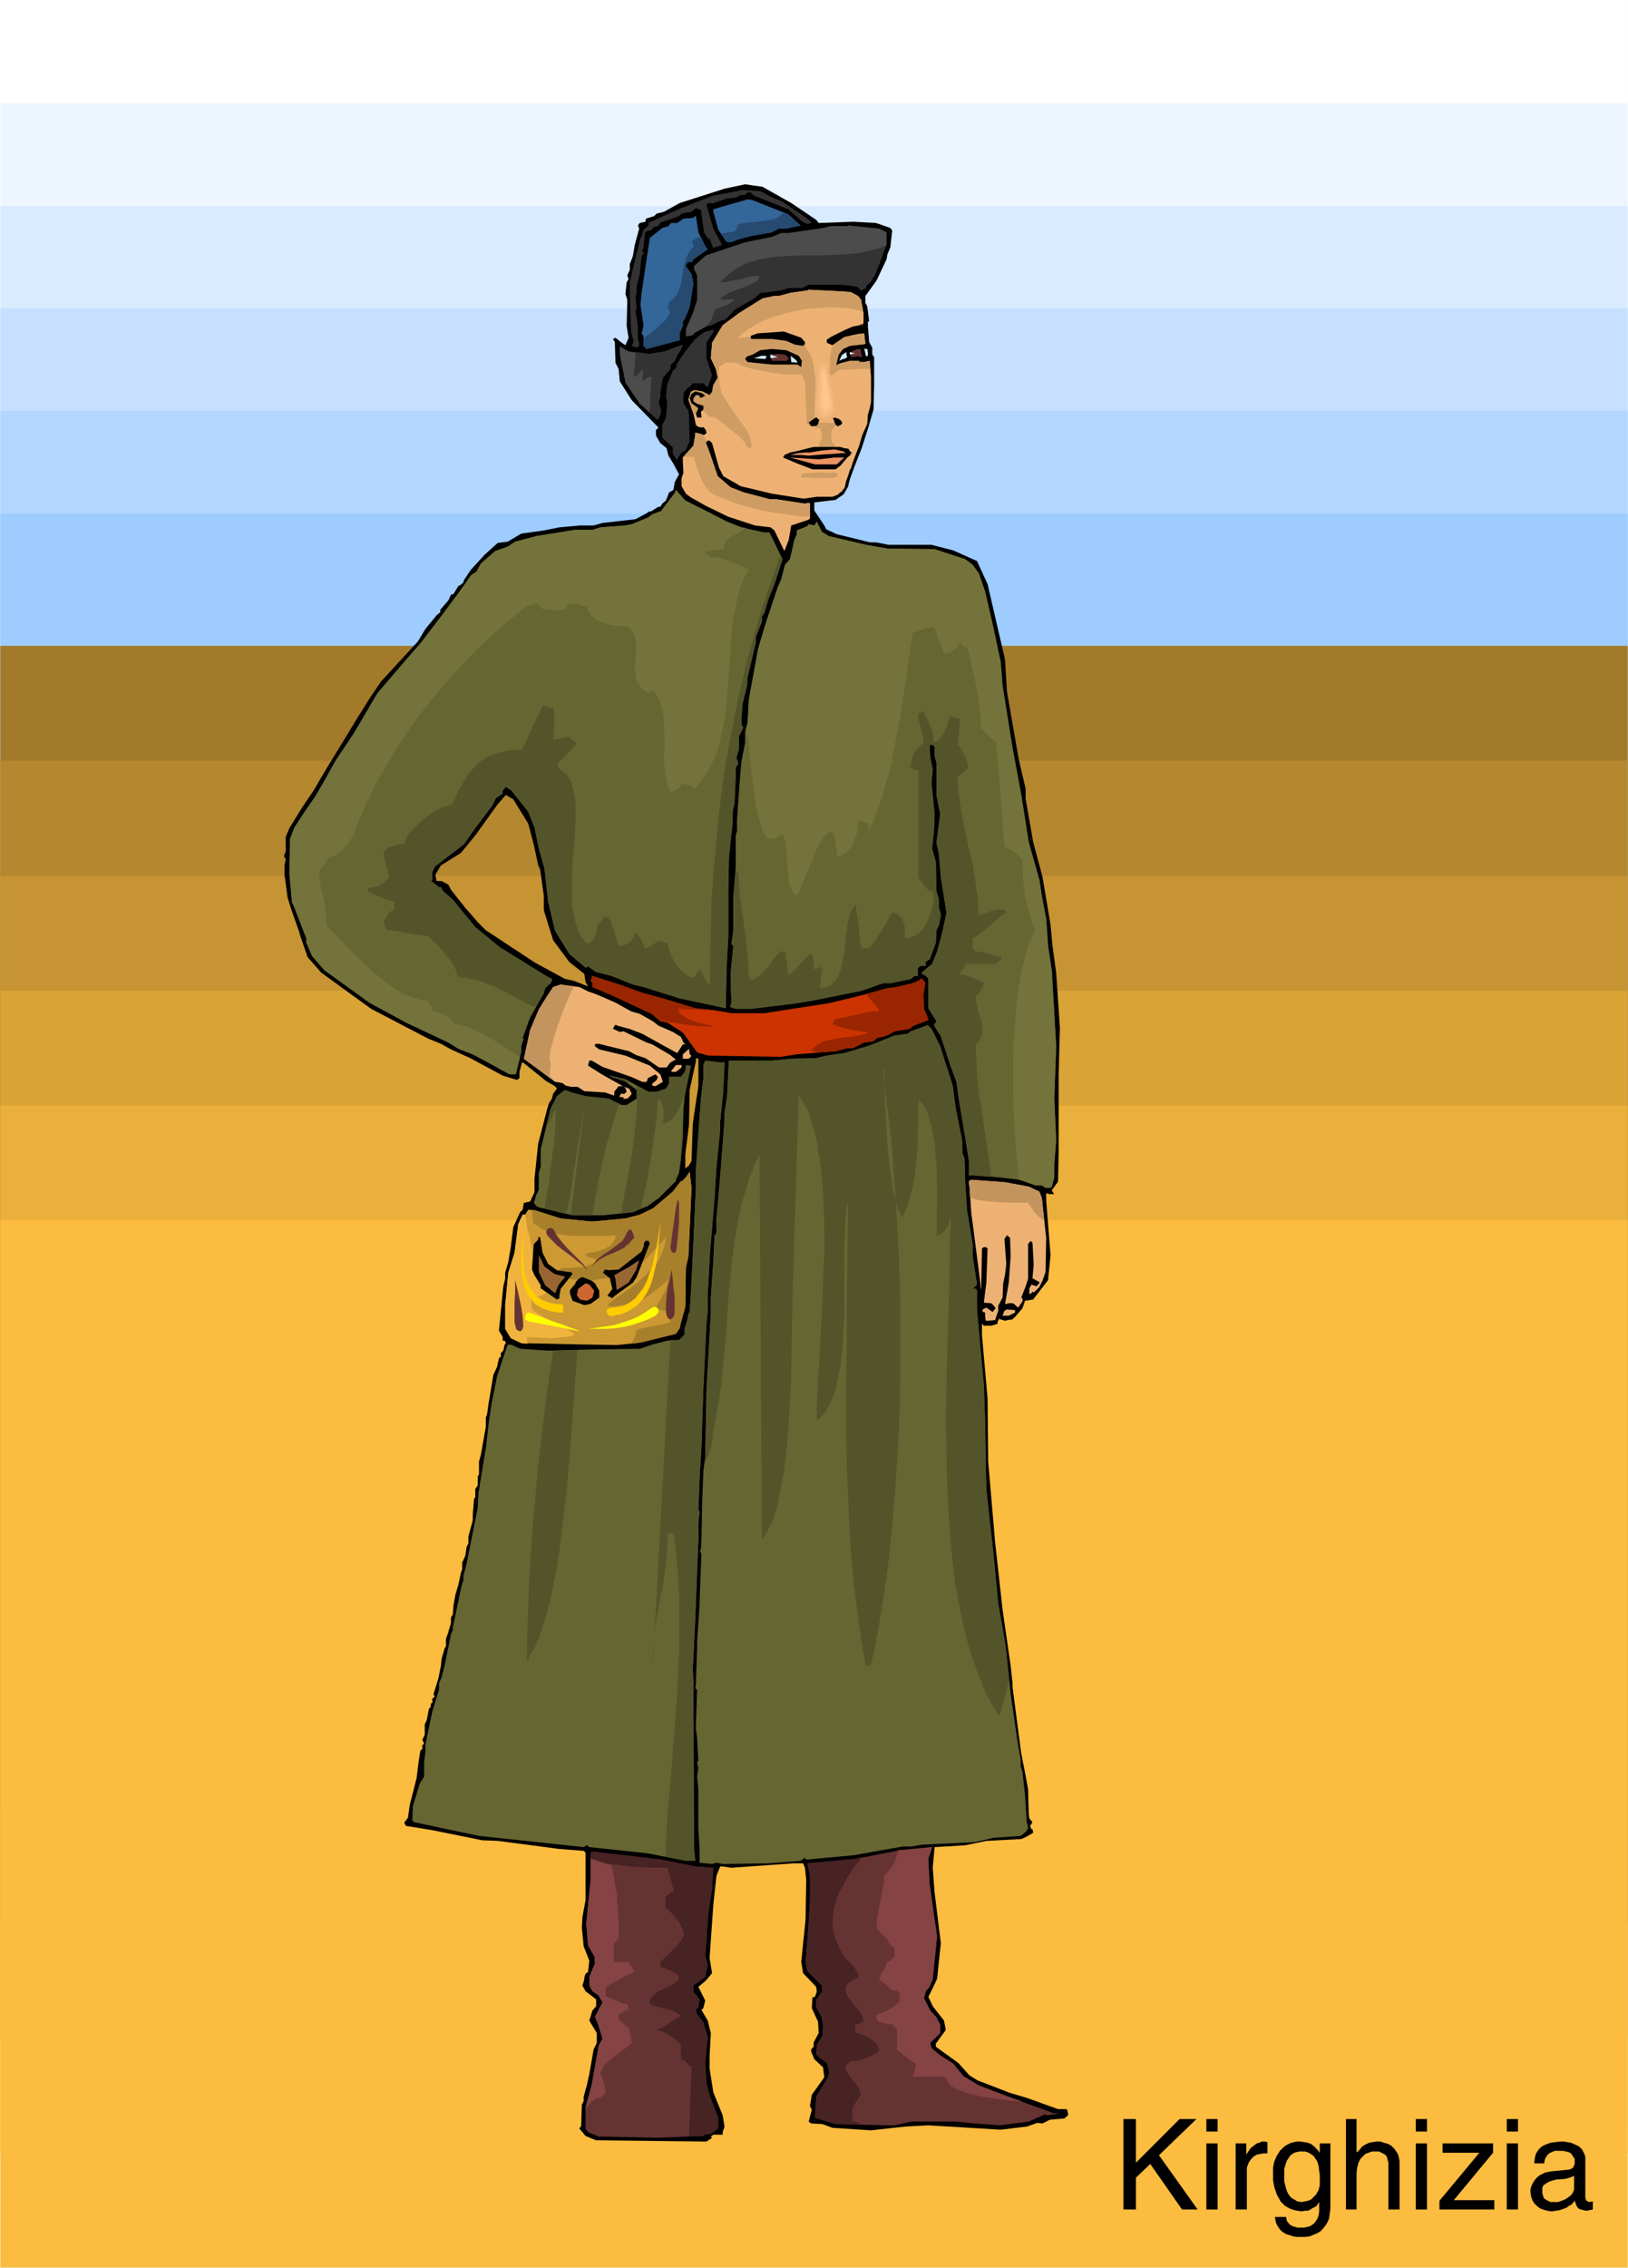 <?xml version="1.0" encoding="UTF-8" standalone="no"?>
<svg
   version="1.0"
   width="111.654mm"
   height="155.455mm"
   id="svg99"
   sodipodi:docname="Kirghizian Man.WMF"
   xmlns:inkscape="http://www.inkscape.org/namespaces/inkscape"
   xmlns:sodipodi="http://sodipodi.sourceforge.net/DTD/sodipodi-0.dtd"
   xmlns="http://www.w3.org/2000/svg"
   xmlns:svg="http://www.w3.org/2000/svg">
  <rect width="100%" height="100%" fill="#808080" stroke="none"/>
  <sodipodi:namedview
     id="namedview99"
     pagecolor="#ffffff"
     bordercolor="#000000"
     borderopacity="0.25"
     inkscape:showpageshadow="2"
     inkscape:pageopacity="0.0"
     inkscape:pagecheckerboard="0"
     inkscape:deskcolor="#d1d1d1"
     inkscape:document-units="mm" />
  <defs
     id="defs1">
    <pattern
       id="WMFhbasepattern"
       patternUnits="userSpaceOnUse"
       width="6"
       height="6"
       x="0"
       y="0" />
  </defs>
  <path
     style="fill:#ffffff;fill-opacity:1;fill-rule:evenodd;stroke:#ffffff;stroke-width:0.162px;stroke-linecap:round;stroke-linejoin:round;stroke-miterlimit:4;stroke-dasharray:none;stroke-opacity:1"
     d="M 0.081,0.081 V 587.465 H 421.92 V 0.081 v 0 z"
     id="path1" />
  <path
     style="fill:#ffffff;fill-opacity:1;fill-rule:evenodd;stroke:none"
     d="M 0.081,0.081 H 421.92 V 587.465 H 0.081 Z"
     id="path2" />
  <path
     style="fill:#edf5ff;fill-opacity:1;fill-rule:evenodd;stroke:none"
     d="M 0.081,26.743 H 421.92 V 550.783 H 0.081 Z"
     id="path3" />
  <path
     style="fill:#d9ebff;fill-opacity:1;fill-rule:evenodd;stroke:none"
     d="M 0.081,53.406 H 421.92 V 514.102 H 0.081 Z"
     id="path4" />
  <path
     style="fill:#c7e0ff;fill-opacity:1;fill-rule:evenodd;stroke:none"
     d="M 0.081,79.907 H 421.92 V 477.583 H 0.081 Z"
     id="path5" />
  <path
     style="fill:#b2d6ff;fill-opacity:1;fill-rule:evenodd;stroke:none"
     d="M 0.081,106.408 H 421.92 V 440.901 H 0.081 Z"
     id="path6" />
  <path
     style="fill:#9eccff;fill-opacity:1;fill-rule:evenodd;stroke:none"
     d="M 0.081,133.07 H 421.92 v 271.15 H 0.081 Z"
     id="path7" />
  <path
     style="fill:#a37a29;fill-opacity:1;fill-rule:evenodd;stroke:none"
     d="M 0.081,167.328 H 421.92 v 271.15 H 0.081 Z"
     id="path8" />
  <path
     style="fill:#b5872e;fill-opacity:1;fill-rule:evenodd;stroke:none"
     d="M 0.081,197.06 H 421.92 V 468.21 H 0.081 Z"
     id="path9" />
  <path
     style="fill:#c79433;fill-opacity:1;fill-rule:evenodd;stroke:none"
     d="M 0.081,226.955 H 421.92 v 271.15 H 0.081 Z"
     id="path10" />
  <path
     style="fill:#d9a336;fill-opacity:1;fill-rule:evenodd;stroke:none"
     d="M 0.081,256.687 H 421.92 V 527.837 H 0.081 Z"
     id="path11" />
  <path
     style="fill:#ebb03b;fill-opacity:1;fill-rule:evenodd;stroke:none"
     d="M 0.081,286.42 H 421.92 V 557.732 H 0.081 Z"
     id="path12" />
  <path
     style="fill:#fcbc3f;fill-opacity:1;fill-rule:evenodd;stroke:none"
     d="M 0.081,316.153 H 421.92 V 587.465 H 0.081 Z"
     id="path13" />
  <path
     style="fill:#000000;fill-opacity:1;fill-rule:evenodd;stroke:none"
     d="m 205.103,52.598 6.463,4.363 0.646,0.808 9.047,-0.323 5.816,0.323 3.716,1.293 0.485,0.646 -0.485,4.363 -0.808,1.939 v 0.162 l -0.162,0.97 -2.585,5.494 -2.908,4.04 v 1.778 l 0.485,0.97 0.485,3.878 h -0.323 v 1.293 l 0.323,4.04 0.808,1.454 v 1.778 l 0.485,0.646 v 6.787 l -0.162,6.787 -1.454,5.009 -1.616,5.009 -1.777,4.525 -1.292,3.555 -0.485,1.939 -1.131,1.939 -2.1,1.454 -5.493,0.646 v 2.101 l 2.585,3.878 0.485,0.97 2.747,1.293 5.978,1.454 2.585,0.646 h 1.616 l 3.231,0.646 h 11.148 l 5.655,1.454 6.139,2.747 2.747,5.979 4.524,19.553 0.485,8.241 3.07,17.613 1.777,7.595 v 2.585 l 1.939,11.15 2.423,9.049 2.1,12.443 0.485,5.333 0.969,7.11 0.323,4.686 0.646,9.534 -0.323,12.443 v 20.037 l -0.162,7.433 -1.616,2.262 0.485,0.808 0.162,0.162 h -1.454 l -0.162,-0.162 h -0.485 v 1.778 l 1.131,14.22 -0.646,6.464 -3.877,5.009 -2.1,0.323 -0.646,1.939 -2.1,2.424 -0.808,0.646 -0.162,-0.162 -1.454,0.323 -1.131,-0.323 h -0.162 l -0.162,-0.323 -0.485,0.97 v 0.485 l -1.616,0.485 h -1.939 l -0.485,-0.485 v 2.909 l 1.454,16.482 0.162,16.321 1.777,20.684 1.939,17.613 2.1,14.543 0.485,4.525 v 0.97 l 2.262,17.29 0.969,4.848 0.808,4.363 0.162,6.302 0.162,1.293 0.808,0.97 -0.485,0.808 h -0.162 l 0.323,0.97 h 0.323 l 0.162,0.808 v 0.162 l -1.616,0.97 -1.454,0.646 -9.047,0.485 -5.493,1.131 -7.917,0.485 -0.485,5.333 0.485,6.464 1.616,13.089 -0.969,9.211 -1.292,2.747 -0.969,1.939 1.131,2.424 2.908,3.717 0.485,2.424 -2.585,3.555 v 0.808 l 5.816,4.201 2.908,3.232 2.1,1.293 8.401,3.232 4.362,1.293 8.078,2.909 h 2.262 l 0.323,0.97 v 0.646 l -0.969,0.808 -3.716,0.323 -1.939,0.97 -1.292,-0.162 -2.747,0.97 -6.786,0.808 -18.741,-1.131 -5.978,0.323 -8.886,0.97 -10.017,-0.646 -2.585,-0.97 -2.908,-0.162 -0.646,-0.485 0.808,-3.07 -0.485,-0.97 0.485,-2.909 3.231,-4.525 -0.323,-2.585 -2.262,-2.101 -0.808,-1.939 v -0.646 l 0.646,-0.646 v -1.131 l 1.292,-2.424 -0.162,-2.909 -1.616,-3.555 0.162,-2.747 0.646,-0.162 0.485,-1.293 -0.162,-1.293 -3.393,-3.555 -0.485,-2.909 1.131,-10.988 0.162,-10.342 -0.323,-3.07 -0.485,-1.131 h -2.585 l -15.995,1.131 -2.262,-0.323 h -0.646 l -0.969,2.424 -0.808,7.433 -0.969,13.897 0.646,3.878 -1.616,1.939 -1.939,1.616 1.777,3.555 -0.485,1.939 -0.485,0.485 1.616,2.747 0.808,3.232 -0.323,5.979 v 3.232 l 0.969,6.14 2.423,5.979 0.485,2.909 -0.485,1.454 v 0.646 h -2.423 l -0.646,0.485 0.323,0.323 -1.454,0.97 -28.597,-0.323 -2.747,-1.131 -1.616,-1.939 0.485,-0.646 0.162,-5.494 0.485,-0.97 v -1.131 l 0.808,-2.909 0.646,-2.909 1.131,-6.464 0.808,-1.616 v -2.585 l -1.939,-3.232 0.808,-2.585 0.969,-1.131 v -1.778 l -2.747,-2.101 -0.808,-1.454 0.485,-1.616 v -0.485 l 0.323,-0.97 0.646,-0.485 0.323,-2.909 -1.454,-3.717 -0.485,-4.848 0.162,-2.747 0.808,-4.363 V 480.006 l -0.485,-0.485 -6.301,-0.485 -4.847,-0.646 -11.148,-1.454 -4.039,-0.162 -12.763,-2.585 -6.947,-1.131 -0.485,-0.808 0.969,-1.293 0.485,-3.393 1.777,-6.948 0.485,-4.04 0.485,-3.07 0.485,-0.323 v -1.131 h 0.162 l 0.323,-0.323 -0.485,-0.97 0.646,-1.293 v -2.747 l 0.485,-0.97 0.646,-3.232 h 0.323 l 0.162,-1.131 0.485,-0.485 -0.162,-0.323 v -0.485 l 0.646,-0.485 -0.323,-0.646 1.292,-4.201 0.646,-3.232 0.162,-1.778 0.808,-2.747 0.323,-0.485 v -1.939 l 0.646,-1.778 v -0.162 l 0.646,-2.101 v -1.454 l 0.485,-0.808 0.162,-2.262 0.485,-2.747 0.808,-2.747 0.646,-3.07 0.323,-0.808 v -1.778 l 0.808,-1.778 0.323,-2.262 0.485,-0.97 v -1.778 l 1.131,-4.201 v -1.454 l 0.323,-4.04 0.323,-0.485 v -2.101 l 0.646,-0.97 v -2.262 l 0.323,-0.646 v -3.232 l 0.485,-1.778 1.292,-7.272 v -2.424 l 0.323,-0.808 0.323,-2.424 1.292,-7.756 0.969,-2.101 0.485,-2.262 0.485,-0.323 v -0.97 l 0.646,-0.646 0.323,-1.454 0.323,-0.485 v -0.162 l -0.323,-0.485 h -0.808 0.323 v -0.97 l -0.969,-1.616 1.131,-11.473 0.485,-1.939 v -1.616 l 0.808,-2.747 0.646,-3.878 0.646,-5.171 1.777,-3.878 0.646,-0.646 0.323,-1.778 1.616,-0.323 1.131,-2.424 V 305.488 l 0.969,-9.211 0.969,-3.717 1.292,-5.009 0.485,-1.616 0.808,-1.293 0.323,-1.293 0.969,-1.293 -0.485,-0.646 -2.262,-1.293 -5.816,-4.686 -0.323,-0.162 h -0.162 l -0.646,2.424 v 1.616 l -0.646,0.485 -3.716,-1.131 -8.401,-4.525 -5.008,-2.262 -2.585,-1.454 -3.231,-1.293 -14.864,-7.756 -12.925,-9.372 -3.554,-4.04 -1.777,-5.171 -0.485,-1.616 -1.939,-5.494 -0.969,-3.07 -0.808,-5.979 v -2.424 l 0.323,-1.616 -0.485,-0.808 0.485,-1.131 v -3.878 l 0.969,-2.262 3.393,-5.494 2.747,-4.04 3.716,-6.302 3.877,-6.302 3.716,-6.14 3.554,-5.656 2.747,-4.04 9.532,-10.342 1.939,-3.232 2.908,-3.555 0.969,-0.808 v -0.646 l 2.1,-2.424 0.646,-1.454 0.646,-0.162 1.292,-2.101 0.646,-0.323 0.808,-0.808 -0.162,-0.162 1.939,-2.909 3.554,-3.878 3.393,-3.07 2.585,-0.323 3.554,-2.101 5.816,-0.808 4.039,-0.808 5.332,-0.485 h 3.554 l 2.262,-0.646 8.563,-0.97 2.747,-1.454 0.969,-0.646 0.162,0.162 2.1,-1.293 h 0.485 l 0.485,-0.808 0.969,-0.808 0.808,-2.101 1.131,-0.646 0.323,-1.939 0.323,-0.646 0.808,-1.454 -1.454,-2.747 -1.292,-2.101 -0.485,-1.939 -1.616,-1.293 -1.131,-1.939 v -1.454 l 0.646,-0.646 -6.947,-7.11 -3.07,-4.848 -0.323,-3.232 -0.808,-1.616 -0.162,-5.333 -0.485,-0.808 0.646,-0.323 1.616,1.293 0.969,0.646 0.808,-1.939 -0.485,-3.07 0.162,-6.787 -0.485,-1.454 0.323,-3.07 0.485,-0.808 -0.323,-0.97 0.646,-1.454 v -1.454 l 0.808,-2.101 0.485,-2.909 0.485,-1.778 0.646,-2.424 -0.323,-0.808 0.485,-0.646 1.454,-0.323 0.162,-0.808 2.1,-0.646 0.646,-0.646 1.939,-0.485 4.039,-2.262 3.554,-1.131 8.078,-2.585 5.332,-1.131 4.524,0.646 z m -68.179,160.783 -3.877,-6.302 -1.939,-1.131 -2.1,2.424 -5.816,8.08 -3.716,4.525 -5.17,3.232 -1.454,2.424 0.323,1.616 h 1.292 l 1.777,0.97 0.646,1.293 3.716,4.686 3.393,3.878 1.939,1.939 12.763,8.403 7.755,4.201 2.262,0.485 3.716,1.454 -0.646,-1.131 -0.323,-2.101 -3.877,-3.07 -4.201,-5.656 -2.423,-7.756 v -3.717 l -0.969,-6.948 -0.485,-0.97 -1.131,-5.332 z"
     id="path14" />
  <path
     style="fill:#333333;fill-opacity:1;fill-rule:evenodd;stroke:none"
     d="m 199.449,50.82 3.393,1.454 5.978,4.04 0.808,0.646 0.808,0.646 -0.969,0.485 -1.454,-0.646 -3.716,-3.232 -8.886,-3.555 -0.808,-0.808 h -0.808 l -0.646,0.646 h -1.131 l -1.131,0.646 -2.585,0.323 -3.716,1.293 -0.323,-0.162 h -0.646 l -0.485,0.485 1.777,6.14 2.262,4.201 -1.616,0.646 h -0.323 l -0.323,0.323 -0.969,-2.585 h -0.485 l -0.969,-1.616 -0.808,-5.817 -1.292,-0.485 -1.131,0.97 -2.585,0.485 -0.646,0.646 -2.747,0.97 -1.939,0.646 -0.808,0.97 -0.969,0.162 -0.646,0.808 -1.616,0.485 -0.485,3.555 v 0.808 l -0.485,0.485 0.646,0.646 -0.646,0.808 -0.485,4.686 -0.808,3.07 v 2.101 l -0.323,0.646 0.323,3.232 -0.323,0.485 0.646,3.878 v 3.555 l 0.323,0.808 v 0.808 l -0.646,0.485 -0.969,-0.323 h -0.323 l 0.485,-1.293 -0.646,-2.585 -0.323,-9.211 v -3.717 l 2.747,-11.311 0.485,-0.808 v -0.485 l 0.323,-0.808 1.292,-1.131 V 57.769 l 5.17,-2.424 2.585,-1.131 4.039,-1.616 5.008,-1.939 6.139,-1.131 0.969,-0.323 5.17,0.323 z"
     id="path15" />
  <path
     style="fill:#336699;fill-opacity:1;fill-rule:evenodd;stroke:none"
     d="m 204.296,55.507 3.231,2.909 -3.716,0.808 h -1.939 l -1.777,0.97 -5.493,0.97 -3.07,0.808 -2.1,0.808 h -0.162 l -0.969,-0.162 -2.1,-3.07 -1.292,-4.686 v -0.646 l 5.008,-1.454 3.393,-0.97 0.323,-0.162 1.292,0.162 z m -23.265,4.686 1.939,3.878 0.485,0.485 -3.877,2.747 v 0.485 l -1.454,0.162 v 0.323 l -0.485,0.485 1.616,2.262 0.485,2.424 -0.969,6.14 -1.292,3.07 -0.485,0.646 v 1.131 l -0.808,1.939 v 1.778 l -8.563,2.262 -0.808,-0.808 v -2.585 l -0.485,-0.485 0.485,-2.262 -0.808,-5.333 0.323,-3.232 1.616,-10.827 0.485,-3.232 3.231,-2.585 1.616,-0.485 0.646,-0.808 h 1.616 l 1.616,-1.131 2.423,-0.162 0.646,-0.485 h 0.162 z"
     id="path16" />
  <path
     style="fill:#4c4c4c;fill-opacity:1;fill-rule:evenodd;stroke:none"
     d="m 229.822,60.193 v 3.07 l -2.1,5.656 -1.131,2.747 h -0.162 l -0.646,1.293 -1.292,1.131 v 0.485 l -1.292,0.646 -0.969,-0.97 -3.716,-0.485 h -9.047 l -1.454,0.808 h -3.554 l -2.1,0.646 -5.17,0.646 -1.777,1.454 -5.008,2.909 -2.262,2.424 -1.939,0.646 -2.262,1.131 -0.323,-0.162 -3.716,2.101 -0.323,0.485 -1.777,0.323 v -1.939 l 1.777,-4.04 1.131,-3.555 v -6.302 l -0.808,-1.616 v -0.808 l 3.07,-2.747 10.178,-3.393 7.109,-1.454 2.262,-0.97 h 1.939 l 8.886,-1.293 1.939,-0.485 h 4.362 l 0.323,-0.162 7.917,0.808 z"
     id="path17" />
  <path
     style="fill:#edb273;fill-opacity:1;fill-rule:evenodd;stroke:none"
     d="m 220.613,75.705 1.777,0.97 0.808,0.97 0.646,3.555 v 2.585 l -0.323,0.162 v 0.485 l -0.323,-0.485 -0.323,0.323 -1.777,0.323 -2.262,0.97 -3.231,1.616 -1.292,0.808 v 0.808 l 1.454,0.646 3.07,-2.101 2.1,-0.485 1.616,-0.323 1.454,-0.162 0.323,2.747 -4.039,0.485 -1.777,0.808 -1.131,1.454 -0.323,1.293 -0.323,1.454 1.131,-0.485 2.423,-0.646 h 2.423 v 0.323 h 1.292 l 1.454,-0.323 0.323,4.201 v 6.464 l -0.323,1.616 -0.485,1.616 -0.162,2.424 -1.292,2.909 -0.808,2.747 -1.616,4.201 -0.485,1.616 -0.323,0.485 -0.323,1.131 -0.646,1.778 -0.323,1.454 -0.162,0.485 -0.323,0.162 -0.162,0.485 -0.323,0.162 -0.969,0.808 -1.292,0.485 h -4.039 l -3.393,0.485 -8.24,-1.293 -8.078,-1.939 -4.524,-2.585 -1.131,-2.262 -1.777,-6.302 -0.646,-0.646 h -0.485 l -0.485,0.485 0.969,2.585 2.1,6.14 3.393,2.909 3.393,1.293 6.786,1.778 h 1.616 l 7.432,1.131 0.646,-0.162 h 0.646 v 1.131 0.808 2.101 l -0.485,0.323 -4.362,1.454 -0.646,3.717 -1.131,2.909 -2.585,-5.333 -0.969,-0.808 -4.039,-0.485 -6.947,-2.262 -5.978,-2.909 -3.716,-2.101 -1.292,-0.97 -1.131,-1.939 v -2.101 l 0.485,-1.293 -0.162,-3.393 v -0.646 l 2.747,-3.07 0.485,-2.747 v -0.646 l 2.262,0.646 0.646,-0.485 -0.162,-0.808 -0.646,-0.808 -0.323,0.162 -0.969,-0.162 -0.646,-0.485 -0.485,-2.424 -1.454,-4.201 0.646,-1.939 0.808,-0.485 2.1,0.323 1.939,0.97 0.646,-0.808 0.323,-1.778 1.131,-1.939 -0.485,-2.262 -1.292,-2.747 0.323,-4.04 2.747,-4.525 4.362,-3.232 5.978,-3.717 3.07,-0.646 h 1.131 l 3.07,-0.808 4.524,-0.646 0.162,-0.162 9.371,0.485 z"
     id="path18" />
  <path
     style="fill:#cf9c64;fill-opacity:1;fill-rule:evenodd;stroke:none"
     d="m 216.09,89.279 -0.323,0.646 -0.323,0.808 -0.162,0.808 -0.162,0.97 v 2.101 2.585 h 0.485 l 0.485,-0.162 v -0.162 l 0.323,-0.162 0.162,-0.162 0.323,-0.323 0.808,-0.323 1.131,-0.162 h 1.454 l 2.747,-0.162 h 2.423 v -2.101 l -1.454,0.323 h -1.292 v -0.323 h -2.423 l -2.423,0.646 -1.131,0.485 0.323,-1.454 0.323,-1.293 1.131,-1.454 1.777,-0.808 4.039,-0.485 -0.323,-2.747 -1.454,0.162 -1.616,0.323 -2.1,0.485 z m -36.19,17.937 -1.454,-3.717 0.646,-1.939 0.808,-0.485 2.1,0.323 1.939,0.97 0.646,-0.808 0.323,-1.778 1.131,-1.939 -0.485,-2.262 -1.292,-2.747 0.323,-4.04 2.747,-4.525 4.362,-3.232 5.978,-3.717 3.07,-0.646 h 1.131 l 3.07,-0.808 4.524,-0.646 0.162,-0.162 9.371,0.485 1.616,0.162 1.777,0.97 0.808,0.97 0.485,3.07 -1.939,-0.485 -1.939,-0.323 -2.1,-0.162 -2.262,-0.162 -2.262,0.162 -2.262,0.162 -2.262,0.162 -2.262,0.485 -2.262,0.485 -2.262,0.646 -2.1,0.646 -1.939,0.808 -1.939,0.97 -1.616,0.97 -1.616,1.131 -1.292,1.293 2.1,-0.162 2.423,-0.162 2.585,-0.162 2.585,-0.162 1.292,0.162 1.292,0.162 1.131,0.323 1.131,0.323 1.131,0.485 0.969,0.646 0.808,0.808 0.646,1.131 0.485,0.808 0.485,0.97 0.323,1.131 0.162,0.97 0.323,2.424 0.162,2.424 v 2.424 l -0.162,2.424 -0.162,4.525 0.485,0.162 0.162,0.162 v 0.162 l 5.17,0.162 v 0.323 h -0.162 v 0.323 l -0.323,0.162 -0.323,0.485 -0.485,0.485 -0.162,0.323 0.162,2.747 0.162,0.162 0.162,0.162 h 0.162 l 0.162,0.323 0.162,0.485 0.323,0.485 0.162,0.808 -1.131,-0.162 -1.292,-0.162 -1.292,-0.162 h -0.969 v -0.485 l 0.162,-0.646 0.323,-1.131 0.323,-0.646 v -0.646 -0.485 l -0.162,-0.646 h -0.162 v -0.646 l -0.162,-0.162 h -1.131 v -0.162 l -0.808,-0.323 -0.485,-0.162 h -0.485 v -0.162 h -0.162 l -0.323,-0.162 -0.485,-11.15 -0.969,-1.616 -0.162,-0.162 h -4.039 l -2.262,-0.323 -2.262,-0.323 -2.423,-0.485 -2.1,-0.485 -2.1,-0.646 -1.616,-0.808 h -0.808 -0.646 -1.292 l -0.808,0.646 -0.323,0.162 -0.323,0.162 -0.162,0.323 v 0.646 1.616 l 0.162,1.778 0.162,1.131 0.323,0.97 0.323,0.97 1.131,1.778 1.292,1.939 1.454,2.101 1.454,1.939 1.131,1.778 0.485,0.97 0.323,0.97 0.162,0.97 0.162,0.97 h -0.162 l -0.162,0.162 -0.162,0.162 h -0.162 -0.162 l -0.162,-0.162 h -0.162 l -0.162,-0.162 -0.162,-0.323 -0.162,-0.485 -0.808,-0.97 -1.131,-1.131 -1.454,-1.131 -2.747,-2.262 -1.777,-1.293 -1.777,-0.323 v -0.162 l -0.323,-0.323 -0.485,-0.485 -0.485,-0.323 -0.323,-0.162 h -0.323 l -0.646,0.485 -0.162,0.323 -0.162,0.162 h -0.485 z"
     id="path19" />
  <path
     style="fill:#333333;fill-opacity:1;fill-rule:evenodd;stroke:none"
     d="m 183.131,88.794 v 4.04 l 1.454,4.363 -1.131,3.232 -1.131,-1.131 h -2.747 l -0.485,0.646 -0.485,0.485 -0.162,-0.162 -1.292,1.616 v 2.585 l 1.292,1.939 0.162,1.454 0.162,6.464 -0.969,2.262 -1.292,0.808 -0.969,1.616 v 0.323 l -1.131,-1.778 v -1.616 l -2.747,-2.585 v -3.232 l 0.969,-1.939 0.323,-3.717 -0.323,-1.939 0.323,-2.909 1.454,-3.555 0.808,-0.808 0.323,-1.131 2.1,-3.07 2.585,-3.232 2.262,-1.778 2.423,-0.646 v 0.646 z"
     id="path20" />
  <path
     style="fill:#000000;fill-opacity:1;fill-rule:evenodd;stroke:none"
     d="m 207.688,87.502 0.969,1.131 v 0.485 l -0.485,0.485 -2.1,-0.323 -2.262,-0.97 -3.554,-0.485 h -5.493 l -0.162,-0.323 v -0.485 l 1.777,-0.646 6.786,-0.485 z"
     id="path21" />
  <path
     style="fill:#4c4c4c;fill-opacity:1;fill-rule:evenodd;stroke:none"
     d="m 176.022,91.38 h -0.162 l -0.969,2.101 -1.131,1.131 v 0.97 l -1.939,2.262 -0.646,3.555 v 1.293 l -0.485,1.778 0.646,1.616 -0.162,1.293 -0.646,1.454 -4.685,-4.201 -3.716,-5.494 -1.454,-7.272 v -2.101 l 2.262,1.293 5.17,0.646 4.201,-0.646 4.201,-1.616 h 0.485 z"
     id="path22" />
  <path
     style="fill:#d1ebfa;fill-opacity:1;fill-rule:evenodd;stroke:none"
     d="m 224.814,90.41 0.162,0.97 v 0.808 h -0.162 l -0.323,0.162 -0.485,-2.101 0.323,0.162 z"
     id="path23" />
  <path
     style="fill:#000000;fill-opacity:1;fill-rule:evenodd;stroke:none"
     d="m 207.042,92.188 0.808,1.293 -0.162,1.616 -0.969,-0.646 h -1.777 -4.847 l -6.301,-0.646 -0.646,-0.808 0.485,-0.646 1.454,-0.485 1.939,-1.131 3.07,-0.323 3.716,0.323 z"
     id="path24" />
  <path
     style="fill:#663333;fill-opacity:1;fill-rule:evenodd;stroke:none"
     d="m 223.198,91.38 0.323,1.131 -1.292,-0.162 -1.454,0.162 -0.646,-1.131 2.1,-0.97 h 0.162 0.646 z"
     id="path25" />
  <path
     style="fill:#663333;fill-opacity:1;fill-rule:evenodd;stroke:none"
     d="m 204.457,92.834 -0.485,0.646 H 200.095 l -0.323,-1.616 1.777,-0.162 1.939,0.162 z"
     id="path26" />
  <path
     style="fill:#d1ebfa;fill-opacity:1;fill-rule:evenodd;stroke:none"
     d="m 219.644,92.511 -0.485,0.323 -0.969,0.323 -0.646,0.323 0.646,-1.454 1.131,-0.808 0.162,0.97 z"
     id="path27" />
  <path
     style="fill:#d1ebfa;fill-opacity:1;fill-rule:evenodd;stroke:none"
     d="m 197.348,92.188 h 1.292 l -0.162,0.808 -3.07,-0.162 z"
     id="path28" />
  <path
     style="fill:#d1ebfa;fill-opacity:1;fill-rule:evenodd;stroke:none"
     d="m 205.103,93.804 -0.162,-1.616 1.454,1.131 0.323,0.646 z"
     id="path29" />
  <path
     style="fill:#000000;fill-opacity:1;fill-rule:evenodd;stroke:none"
     d="m 182.808,102.53 -0.969,0.485 h -0.485 v -0.485 l -0.323,-0.162 h -0.646 l -0.646,0.808 v 0.808 l 0.969,0.646 1.616,0.485 v 0.97 l -0.646,0.646 0.162,1.131 v 0.323 h -1.131 l -0.323,-0.97 0.646,-1.454 -1.777,-1.293 -0.485,-1.293 0.485,-1.131 0.969,-0.646 1.777,0.485 z"
     id="path30" />
  <path
     style="fill:#000000;fill-opacity:1;fill-rule:evenodd;stroke:none"
     d="m 218.352,109.64 -0.485,0.485 -0.323,0.162 -0.485,0.162 -0.323,-0.323 -0.323,-0.485 -0.485,-1.293 0.485,-0.162 0.969,0.323 0.646,0.485 z"
     id="path31" />
  <path
     style="fill:#000000;fill-opacity:1;fill-rule:evenodd;stroke:none"
     d="m 211.727,110.286 -1.454,0.162 -0.646,-0.97 1.777,-1.293 h 1.131 l -0.485,1.616 z"
     id="path32" />
  <path
     style="fill:#000000;fill-opacity:1;fill-rule:evenodd;stroke:none"
     d="m 220.775,117.234 -0.485,0.808 -0.646,0.485 -1.777,2.101 -1.292,0.97 h -5.978 l -4.201,-1.616 -3.393,-1.454 0.323,-0.646 1.454,-0.646 1.616,-0.323 4.524,-1.131 h 6.786 l 1.131,0.323 1.131,0.162 0.323,0.646 z"
     id="path33" />
  <path
     style="fill:#ed9463;fill-opacity:1;fill-rule:evenodd;stroke:none"
     d="m 218.19,117.396 -1.777,0.162 -2.747,0.162 -4.039,0.323 -1.939,-0.162 h -2.908 l 2.1,-0.485 1.616,-0.162 h 1.454 l 2.908,-0.485 3.393,-0.323 2.262,0.485 0.808,0.485 h -0.162 z"
     id="path34" />
  <path
     style="fill:#ed9463;fill-opacity:1;fill-rule:evenodd;stroke:none"
     d="m 211.243,120.305 -6.462,-1.778 7.432,0.485 4.201,-0.485 h 1.454 0.969 l -1.939,1.778 z"
     id="path35" />
  <path
     style="fill:#666633;fill-opacity:1;fill-rule:evenodd;stroke:none"
     d="m 183.454,132.585 5.008,2.585 3.716,1.454 5.816,1.293 h 1.454 l 3.393,6.948 -2.1,6.464 -1.616,4.04 -0.969,3.393 -0.646,0.97 v 1.293 l -1.616,4.04 v 1.454 l -2.1,8.888 -0.162,2.262 -1.131,4.525 -0.323,3.878 v 1.616 l 0.485,0.808 -1.131,2.262 v 3.393 l -0.646,2.101 0.485,1.616 -0.646,0.97 v 1.616 l -0.323,7.595 -0.485,2.262 v 2.585 l -0.969,9.211 -0.162,8.726 v 11.473 l -0.323,6.14 -0.162,4.04 -0.162,8.726 -12.117,-2.585 -9.209,-2.909 -2.747,-0.646 -5.655,-2.262 -3.877,-0.97 -2.1,-1.454 -0.646,0.323 -4.201,-3.555 -3.716,-5.979 -1.777,-7.595 -0.969,-8.564 -1.454,-5.171 -1.131,-5.494 -1.616,-4.04 -4.362,-5.494 -1.454,-0.97 -0.808,0.97 v 0.808 l -1.777,1.131 -0.808,1.778 -5.332,7.11 -2.1,3.07 -7.593,5.817 -0.646,1.454 v 1.939 l -0.323,0.323 2.1,1.616 h 0.485 l 0.485,0.97 2.585,2.262 5.816,7.11 6.301,5.171 12.279,7.595 1.292,0.646 v 0.323 l -0.323,0.808 -0.646,0.485 -0.808,0.808 -0.323,1.293 -3.554,6.302 -1.939,5.332 0.323,0.162 -0.646,1.778 v 1.454 l -1.454,5.979 h -1.616 l -6.139,-3.393 -3.393,-1.778 -3.716,-1.454 -2.585,-1.616 -10.986,-5.171 -9.532,-5.171 -11.632,-8.403 -3.231,-3.717 -1.454,-3.393 v -1.131 l -3.07,-7.918 -0.646,-1.454 -0.646,-6.948 v -3.232 l 0.162,-6.302 1.131,-2.909 2.747,-4.201 2.585,-3.717 2.262,-3.878 3.07,-5.494 4.847,-7.272 5.978,-10.18 7.755,-9.049 3.393,-3.878 5.816,-7.595 3.716,-5.009 2.1,-2.909 1.454,-2.101 1.454,-0.97 1.131,-2.101 3.716,-3.232 3.231,-1.131 1.939,-1.293 5.493,-1.454 10.017,-1.616 h 4.524 l 2.1,-0.646 6.301,-0.485 1.777,-0.323 4.362,-1.778 0.969,-0.808 2.262,-0.808 3.554,-4.686 0.323,-0.808 2.423,2.747 z"
     id="path36" />
  <path
     style="fill:#666633;fill-opacity:1;fill-rule:evenodd;stroke:none"
     d="m 214.797,138.888 9.694,2.262 5.493,0.97 12.279,0.162 7.917,2.585 1.939,1.454 1.616,2.262 1.616,4.686 1.939,8.403 2.1,9.857 0.485,6.14 2.585,16.159 2.262,12.119 1.939,12.281 2.747,9.695 0.646,4.201 1.131,5.979 0.485,6.948 0.969,6.464 1.131,19.553 -0.485,13.574 0.485,10.665 -0.485,6.302 v 3.393 l -0.646,2.424 -0.485,0.323 h -1.131 l -0.969,-0.646 h -1.616 l -4.201,-1.454 -5.655,-0.646 -6.463,-0.485 h -0.808 l -0.162,0.323 v -4.201 l -1.131,-6.948 -1.454,-8.726 -0.646,-4.686 -1.616,-4.363 -2.423,-7.433 -1.616,-2.585 v -0.162 l -0.162,-0.162 0.646,-0.97 -2.1,-3.393 v -7.756 l -1.131,-0.97 h -0.485 v -0.646 l 2.585,-2.101 1.292,-3.232 1.292,-4.686 1.131,-5.333 -1.454,-9.211 -0.485,-5.817 -0.646,-3.232 0.969,-7.272 -0.969,-5.009 v -8.241 l -0.485,-1.939 v -2.262 l -0.646,-0.646 h -0.162 l -0.485,0.323 0.162,3.07 0.646,3.07 -0.323,3.393 0.808,8.403 -0.162,3.878 -0.485,4.848 0.969,3.555 0.162,7.433 0.646,2.262 v 1.939 l 0.485,2.101 -0.485,2.585 -0.646,1.293 -0.162,3.232 -1.616,4.363 -0.485,0.162 -0.646,0.646 0.162,0.808 h -1.454 l -0.646,0.646 v 1.939 h -0.808 l -0.969,0.808 -5.332,1.131 h -1.939 l -5.493,1.939 -12.925,2.585 -3.877,0.646 -11.794,1.454 h -4.039 l -1.454,-0.485 0.323,-1.131 -0.162,-5.009 v -2.909 l 0.646,-6.787 -0.485,-0.485 0.485,-3.393 v -8.564 l 0.646,-7.918 v -8.241 l 0.323,-1.131 v -2.909 l 0.646,-9.211 0.485,-5.817 0.969,-5.009 v -2.909 l 0.646,-2.262 0.323,-5.979 2.423,-13.25 1.939,-6.464 3.07,-9.211 0.969,-2.262 0.969,-3.717 1.292,-1.454 1.131,-5.009 0.646,-1.454 v -0.97 l 2.747,-1.131 0.323,-0.485 1.454,0.323 0.646,-0.97 1.292,2.585 z"
     id="path37" />
  <path
     style="fill:#cc3300;fill-opacity:1;fill-rule:evenodd;stroke:none"
     d="m 166.328,257.172 5.332,1.454 8.563,2.585 4.685,0.485 4.685,0.808 h 8.563 l 5.17,-0.808 11.471,-1.778 6.786,-1.616 3.716,-0.97 4.685,-1.293 2.423,-0.323 4.201,-0.97 1.777,-0.808 0.485,-0.485 0.969,1.131 -0.485,3.232 0.162,3.555 1.131,2.747 v 0.162 l -3.877,1.454 -0.969,0.808 -3.877,0.646 -2.1,1.131 -2.585,0.646 -0.808,0.808 -2.423,0.323 -2.908,1.454 h -1.454 l -3.07,0.808 -10.178,0.808 -4.039,0.646 -18.741,-0.323 -2.908,-0.808 -3.716,-5.171 -4.039,-2.585 -1.777,-0.323 -2.262,-1.939 -9.694,-4.525 -5.655,-2.424 v -1.131 l -0.485,-0.485 0.323,-0.646 v -0.646 l 7.109,2.262 z"
     id="path38" />
  <path
     style="fill:#edb273;fill-opacity:1;fill-rule:evenodd;stroke:none"
     d="m 152.434,256.849 2.262,0.808 4.847,2.101 4.039,2.262 2.262,0.646 3.393,1.939 1.454,1.131 3.716,1.616 2.1,1.293 0.646,1.454 0.485,0.485 h -0.646 l -1.454,2.262 -9.047,-5.009 -3.393,-1.293 -3.07,-0.808 -0.162,-0.162 h -0.485 l -0.485,0.97 1.777,0.808 0.969,-0.162 5.978,2.909 1.454,0.485 4.685,2.747 1.131,0.97 0.323,0.162 -1.454,0.808 -0.969,1.293 h -1.939 l -3.554,-2.424 -2.423,-0.808 -1.777,-0.97 -7.917,-1.939 h -0.646 l -0.323,0.162 v 0.485 l 1.131,0.808 6.786,1.616 6.301,2.585 2.747,2.262 0.646,1.939 -1.939,1.131 -0.808,-0.162 v -0.485 l 1.131,-0.97 0.323,-0.808 -0.646,-0.646 -1.939,0.97 -0.323,0.97 h -1.131 l -2.908,-1.293 -7.432,-2.585 -2.747,-1.616 h -0.646 l -0.323,1.293 3.554,2.262 5.493,3.07 1.616,0.646 0.646,1.293 -0.485,0.646 -0.646,0.646 h -0.646 l -0.323,0.162 v -0.485 l -1.131,-0.162 0.485,-0.808 h 0.485 l 0.162,0.162 0.808,-0.646 -0.323,-0.97 -0.485,-0.485 h -1.292 l -1.131,1.454 v 0.97 l -2.423,-0.808 -5.332,-0.323 -1.777,-1.131 h -1.616 l -1.454,-0.323 -0.808,-0.646 -1.939,-0.323 -8.078,-5.979 1.131,-5.171 0.485,-2.262 2.262,-5.333 2.1,-3.393 1.616,-2.424 1.939,-0.646 4.847,0.646 z"
     id="path39" />
  <path
     style="fill:#edb273;fill-opacity:1;fill-rule:evenodd;stroke:none"
     d="m 179.092,273.331 v 0.485 l -0.646,0.485 h -1.454 v -1.131 l 1.616,-1.454 0.162,1.454 z"
     id="path40" />
  <path
     style="fill:#cc9933;fill-opacity:1;fill-rule:evenodd;stroke:none"
     d="m 181.031,281.411 -1.131,7.433 -0.323,2.424 -0.323,9.534 -0.646,1.131 -0.969,0.808 v -3.717 l 0.969,-7.756 0.162,-8.888 1.616,-7.433 v -0.808 l 0.646,0.162 z"
     id="path41" />
  <path
     style="fill:#666633;fill-opacity:1;fill-rule:evenodd;stroke:none"
     d="m 187.816,275.27 -0.323,7.433 -0.808,7.918 v 1.939 l -0.969,9.857 -0.485,7.918 -1.131,13.412 -0.646,11.311 v 4.525 l -0.323,3.393 -0.808,16.644 -0.485,15.028 -0.485,8.08 -0.323,8.564 0.323,0.323 -0.323,2.747 v 4.363 l -0.646,16.482 -0.162,4.363 -0.646,12.927 0.162,3.07 0.162,43.145 0.323,3.393 h -2.423 l -9.855,-1.939 -15.187,-1.616 -0.646,-0.485 -0.808,0.485 -27.142,-2.909 -10.017,-2.101 -6.786,-1.454 -0.485,-0.485 0.162,-3.717 1.777,-5.817 1.131,-1.778 v -3.878 l 0.323,-2.424 v -1.939 l 1.777,-8.564 1.777,-5.817 v -1.616 l 0.646,-1.454 0.808,-3.232 1.616,-7.918 0.485,-1.131 v -0.646 l 2.262,-10.827 0.485,-1.454 v -1.131 l 0.808,-3.07 2.908,-14.543 0.162,-3.717 1.939,-11.796 0.808,-6.948 0.646,-4.363 1.454,-7.272 2.585,-7.756 0.323,-0.485 0.969,0.162 2.1,0.97 7.432,0.485 11.309,-0.323 12.279,-0.162 3.393,-1.131 3.716,-0.97 3.07,-0.162 1.454,-1.454 v -1.616 l 0.646,-1.939 0.323,-1.778 0.323,-0.485 0.485,-7.756 0.323,-6.948 0.808,-17.775 v -4.525 l 1.292,-18.26 0.646,-5.332 v -3.393 l 0.485,-1.131 3.877,0.485 z m -8.724,0.808 h -0.646 l -0.646,-0.162 -0.162,1.616 -1.131,1.454 h -3.07 v 1.778 l -0.808,1.293 -2.423,0.808 h -2.1 l -5.978,-3.232 -4.039,-0.97 0.323,0.323 3.554,1.131 3.07,2.262 v 2.262 l -2.585,1.616 h -1.454 l -3.231,-1.616 -5.978,-0.646 -3.716,-0.97 -1.616,-0.646 -2.1,1.616 -1.616,3.232 -2.585,10.503 v 4.525 l -0.485,1.616 v 4.363 l -0.646,1.293 -0.646,2.101 0.646,0.808 0.485,0.323 8.886,2.101 h 7.917 l 7.755,-0.808 3.877,-1.616 2.908,-2.101 4.362,-4.363 v -0.323 l 0.808,-1.778 0.485,-3.555 0.485,-5.333 0.162,-7.433 0.323,-3.555 z"
     id="path42" />
  <path
     style="fill:#edb273;fill-opacity:1;fill-rule:evenodd;stroke:none"
     d="m 176.668,276.563 -1.454,1.131 h -0.969 l -0.323,-0.162 1.292,-1.616 h 1.454 z"
     id="path43" />
  <path
     style="fill:#cc9933;fill-opacity:1;fill-rule:evenodd;stroke:none"
     d="m 178.446,325.525 -0.646,2.909 -0.162,10.18 -1.131,4.04 -0.323,1.454 -0.969,1.454 -9.209,2.262 -5.978,0.646 -9.855,-0.162 -15.025,-0.323 -2.747,-1.293 -1.454,-2.424 v -6.14 l 0.808,-8.403 1.616,-5.171 0.969,-7.433 1.131,-2.424 h 0.646 l 0.808,-1.293 1.777,0.162 6.624,2.101 8.078,0.808 1.939,-0.162 6.786,-0.646 3.716,-0.97 3.393,-1.616 5.17,-4.363 2.1,-2.747 0.162,0.162 1.131,-1.131 0.969,-1.454 0.485,4.201 z"
     id="path44" />
  <path
     style="fill:#f0b33d;fill-opacity:1;fill-rule:evenodd;stroke:none"
     d="m 136.116,314.537 0.323,1.616 0.162,1.778 0.808,3.07 0.323,1.616 0.162,1.454 0.162,1.616 -0.162,1.778 v 0.485 l 0.162,0.646 0.323,0.97 0.485,0.97 0.646,0.808 0.808,0.97 0.485,0.808 0.485,0.97 0.162,0.485 v 0.485 l -0.969,0.485 -0.969,0.323 -0.969,0.323 -0.969,0.485 0.162,0.646 v 0.808 l 0.162,0.646 0.162,0.646 2.585,1.616 2.908,1.454 2.747,1.454 2.585,1.616 -0.323,0.323 -0.646,0.323 -1.454,0.162 -1.777,0.162 -1.777,0.162 -3.877,-0.162 -2.423,-0.162 v 0.97 l 0.162,0.808 -1.616,-0.162 -2.747,-1.293 -1.454,-2.424 v -6.14 l 0.808,-8.403 1.616,-5.171 0.969,-7.433 1.131,-2.424 h 0.646 z"
     id="path45" />
  <path
     style="fill:#a87f2b;fill-opacity:1;fill-rule:evenodd;stroke:none"
     d="m 137.893,313.406 0.162,1.778 0.162,1.778 1.131,0.646 1.131,0.808 1.131,0.485 1.292,0.485 1.292,0.323 1.454,0.162 1.292,0.162 1.454,0.162 h 2.908 2.747 2.908 l 2.585,-0.162 v 0.646 l -0.162,0.485 -0.323,0.485 -0.323,0.485 -0.485,0.485 -0.485,0.323 -1.131,0.646 -1.292,0.485 -1.292,0.323 -1.292,0.162 -0.969,0.323 0.162,0.323 0.162,0.323 0.485,0.162 0.485,0.162 1.131,0.323 h 0.646 l -0.323,0.485 -0.485,0.485 -0.485,0.323 -0.485,0.162 -1.131,0.485 -1.454,0.162 -1.454,0.162 h -1.292 l -2.423,0.162 v 0.485 l 0.162,0.485 0.323,0.323 0.162,0.323 0.485,0.323 0.323,0.323 1.131,0.485 1.292,0.162 1.292,0.162 h 1.616 1.454 l 3.231,-0.485 2.908,-0.485 2.423,-0.646 1.292,-0.485 1.292,-0.808 1.292,-1.131 1.131,-1.131 1.292,-1.293 2.262,-2.585 2.1,-2.262 -0.323,1.616 -0.485,1.616 -0.485,1.293 -0.646,1.454 -0.808,1.131 -0.808,1.131 -1.131,0.97 -0.969,0.97 -2.1,1.939 -2.423,1.778 -2.585,1.778 -2.262,1.778 v 0.646 l 2.423,-0.162 2.262,-0.323 1.939,-0.646 1.939,-0.646 1.777,-0.97 1.616,-1.293 1.777,-1.293 1.777,-1.778 -0.323,1.131 -0.162,0.97 -0.323,0.97 -0.485,0.808 -0.808,1.616 -0.969,1.616 0.323,0.485 0.323,0.323 0.485,0.162 0.646,0.162 1.131,0.162 1.131,0.323 v 0.646 l -0.323,0.646 -0.323,1.293 -8.563,1.778 -0.162,0.97 -0.323,0.97 -0.969,1.778 2.423,-0.323 9.209,-2.262 0.969,-1.454 0.323,-1.454 1.131,-4.04 0.162,-10.18 0.646,-2.909 0.808,-17.775 -0.485,-4.201 -0.969,1.454 -1.131,1.131 -0.162,-0.162 -2.1,2.747 -5.17,4.363 -3.393,1.616 -3.716,0.97 -6.786,0.646 -1.939,0.162 -8.078,-0.808 -6.624,-2.101 z"
     id="path46" />
  <path
     style="fill:#edb273;fill-opacity:1;fill-rule:evenodd;stroke:none"
     d="m 266.659,307.427 2.747,1.293 0.646,1.616 1.131,10.342 -0.162,8.888 -0.808,2.262 -0.808,1.616 -1.454,1.454 -0.162,-0.323 -0.646,0.646 h -0.323 v -1.454 l 0.485,-0.808 v -0.162 l 1.454,0.485 0.162,-0.323 0.485,-0.485 v -0.323 l -1.777,-0.97 0.323,-3.555 -0.323,-5.656 -0.485,-0.485 -0.646,0.808 v 9.049 l -0.646,1.939 -1.131,2.909 0.323,0.162 v 0.808 l -1.131,1.616 -1.292,-1.131 h -1.292 l -0.323,0.162 h -0.485 l 0.969,-5.494 0.485,-6.787 -0.162,-4.848 -0.808,-0.646 -0.646,0.97 0.485,6.464 -0.323,2.747 -0.485,2.262 -0.162,3.717 -1.131,2.101 v 1.293 l -0.808,2.424 -1.777,0.162 h -0.646 l -0.162,-1.293 v -0.808 l -0.323,-0.162 h -0.323 v -0.646 l 0.969,-0.485 1.616,1.131 0.808,-0.97 -0.485,-0.646 -0.646,-0.646 -1.939,-0.162 0.646,-5.171 0.323,-8.888 -0.485,-0.323 h -0.485 l -0.485,0.323 -0.162,8.888 v 2.101 l -2.262,-17.613 -0.323,-2.262 -0.485,-7.11 -0.162,-0.808 v -0.646 l 0.646,-0.323 8.724,0.646 z"
     id="path47" />
  <path
     style="fill:#000000;fill-opacity:1;fill-rule:evenodd;stroke:none"
     d="m 140.64,324.556 1.454,2.909 2.262,1.616 3.07,0.485 h 0.646 l 0.323,0.485 -3.07,3.878 -0.323,1.778 v 0.646 l -0.646,0.323 -4.201,-2.909 v -0.808 l -1.616,-2.585 -0.646,-1.454 0.485,-6.625 1.131,-1.131 v -0.646 h 0.485 z"
     id="path48" />
  <path
     style="fill:#000000;fill-opacity:1;fill-rule:evenodd;stroke:none"
     d="m 168.429,322.132 -3.393,8.726 -0.969,1.454 -4.685,3.393 -0.646,0.646 -1.292,-0.646 1.292,-1.778 -0.646,-2.747 -1.777,-1.454 0.485,-0.808 1.131,0.162 2.423,-0.162 5.978,-4.686 0.646,-1.616 -0.162,-0.323 0.485,-0.808 h 0.808 z"
     id="path49" />
  <path
     style="fill:#996633;fill-opacity:1;fill-rule:evenodd;stroke:none"
     d="m 141.125,328.111 2.585,1.939 2.585,0.646 0.162,0.162 -1.616,1.939 -0.969,2.262 -2.585,-2.101 -1.616,-3.393 v -4.363 l 0.969,1.939 z"
     id="path50" />
  <path
     style="fill:#996633;fill-opacity:1;fill-rule:evenodd;stroke:none"
     d="m 162.936,332.312 -3.07,1.939 -0.323,-2.909 -0.323,-0.97 4.039,-2.262 2.423,-1.616 -0.808,2.585 z"
     id="path51" />
  <path
     style="fill:#000000;fill-opacity:1;fill-rule:evenodd;stroke:none"
     d="m 154.211,332.474 1.131,1.939 v 1.778 l -2.262,1.616 -1.616,0.323 -3.07,-1.131 -0.646,-1.939 v -0.808 l 1.454,-1.778 v -0.323 l 0.969,-0.97 0.808,-0.323 2.423,0.97 z"
     id="path52" />
  <path
     style="fill:#cc6633;fill-opacity:1;fill-rule:evenodd;stroke:none"
     d="m 154.05,334.413 -0.485,1.778 -1.454,0.808 -1.777,-0.323 -0.808,-1.131 0.323,-1.616 1.939,-1.454 0.969,0.323 z"
     id="path53" />
  <path
     style="fill:#edb273;fill-opacity:1;fill-rule:evenodd;stroke:none"
     d="m 263.104,340.068 -1.616,0.808 h -1.616 l 0.485,-1.293 0.646,-0.323 2.1,0.162 z"
     id="path54" />
  <path
     style="fill:#663333;fill-opacity:1;fill-rule:evenodd;stroke:none"
     d="m 241.617,478.552 -0.969,3.07 0.323,6.302 1.131,8.241 0.808,5.494 -1.131,11.15 -0.808,1.939 -0.969,1.131 -0.485,1.778 1.616,3.232 1.616,1.778 0.969,1.939 v 2.101 l -2.585,2.585 0.323,1.293 2.262,1.939 3.393,2.101 2.585,3.232 4.039,2.424 7.593,2.909 11.471,4.201 1.454,0.162 h 0.485 l -3.554,0.485 -0.162,-0.323 -4.362,1.939 -7.432,0.97 -6.786,-0.485 -4.685,-0.485 h -11.471 l -4.362,0.97 h -1.939 l -13.41,-0.323 -5.332,-1.616 0.323,-5.494 3.07,-5.009 0.323,-1.293 -0.646,-2.424 -1.777,-1.293 -0.969,-0.97 0.162,-2.424 1.454,-2.424 0.162,-2.101 v -0.323 l -0.323,-2.262 -1.454,-2.585 v -1.939 l 1.131,-1.616 0.485,-0.485 -0.162,-1.616 -3.716,-3.717 -0.485,-2.262 0.808,-10.503 0.323,-5.494 v -6.464 l -0.646,-3.07 v -0.162 l 12.279,-1.131 10.825,-2.101 9.047,-0.97 h 0.323 z m -61.394,5.009 4.685,0.323 -0.323,5.333 -0.969,6.625 -0.808,10.988 0.646,2.101 -0.323,1.616 -0.323,1.616 -3.07,2.262 v 1.616 l 1.616,1.939 -0.323,2.101 -0.646,0.485 0.323,1.293 1.616,2.101 1.131,3.717 -0.646,6.787 0.323,5.333 0.808,3.07 2.262,5.817 v 2.747 l -2.1,1.454 h -1.292 l -0.485,0.485 -11.471,0.485 -15.672,-0.323 -2.747,-1.131 -0.646,-0.97 v -5.494 l 1.616,-5.979 1.777,-10.019 0.969,-1.778 -1.131,-3.717 -0.808,-1.939 1.939,-3.717 -0.969,-1.778 -1.616,-1.131 -0.808,-1.454 v -2.262 l 1.454,-3.555 -0.162,-1.778 -1.616,-2.747 -0.485,-5.656 1.131,-11.311 v -7.11 l 0.485,-0.323 17.772,2.101 z"
     id="path55" />
  <path
     style="fill:#666633;fill-opacity:1;fill-rule:evenodd;stroke:none"
     d="m 266.336,472.573 -0.162,-0.323 -0.485,-7.272 -0.485,-4.363 -0.162,-1.616 -0.485,-1.454 v -1.778 l -0.969,-5.656 -1.616,-11.311 -1.131,-10.827 -0.485,-3.393 -1.616,-9.211 -1.131,-11.796 -0.485,-4.363 -1.454,-13.25 -0.162,-7.272 -0.162,-10.503 -0.323,-9.211 -0.969,-10.503 -0.808,-9.211 v -5.009 l -0.485,-0.485 -0.323,0.162 h -0.323 l 1.131,-1.131 -1.131,-7.433 v -3.07 l -1.454,-8.726 -0.485,-7.433 -0.162,-5.979 -0.485,-1.131 -0.162,-3.717 -1.616,-8.08 -0.808,-5.979 -2.262,-7.11 -0.969,-3.07 -2.262,-4.525 -0.969,-0.97 -1.616,0.646 -2.747,0.97 -0.808,0.646 -3.554,0.485 -3.554,1.454 -2.908,1.131 -6.463,1.939 -4.524,0.646 -2.747,0.646 -6.139,0.162 -5.332,0.485 h -11.148 l -0.485,9.211 -0.646,4.363 v 1.778 l -1.131,14.705 -0.969,10.988 v 3.717 l -0.485,0.485 -0.323,6.787 -0.646,9.534 v 3.717 l -1.131,20.037 -0.323,17.613 -0.485,3.393 -0.323,8.726 v 0.808 l -0.162,8.08 -0.162,2.909 h -0.323 l 0.485,0.97 -0.485,12.119 v 1.131 l -0.646,9.534 v 1.616 l -0.323,9.695 -0.162,0.646 0.485,0.485 -0.323,10.019 0.323,2.262 0.323,5.979 -0.323,0.485 0.323,1.454 -0.323,2.262 0.323,3.232 v 10.18 l 0.323,5.333 v 3.555 l 3.231,0.323 1.131,-0.323 1.616,0.323 11.794,-0.162 8.401,-0.646 1.131,-0.808 0.323,0.485 12.279,-1.131 12.763,-2.262 h 2.262 l 2.747,-0.485 13.733,-0.646 4.847,-1.131 6.947,-0.485 1.292,-0.97 0.646,-0.97 v 0 z"
     id="path56" />
  <path
     style="fill:#663333;fill-opacity:1;fill-rule:evenodd;stroke:none"
     d="m 143.71,318.9 -0.323,-0.485 -0.323,-0.162 -0.485,-0.162 -0.323,0.162 -0.323,0.162 -0.323,0.485 v 0.485 l 0.162,0.323 h -0.162 l 0.646,0.808 0.646,0.646 1.454,1.454 1.616,1.293 1.777,1.293 1.616,1.293 1.454,1.131 0.969,0.97 0.323,0.485 0.162,0.485 -0.162,-0.485 -0.162,-0.485 -0.808,-1.131 -1.292,-1.293 -1.292,-1.293 -1.454,-1.454 -1.292,-1.454 -1.292,-1.616 -0.485,-0.808 z"
     id="path57" />
  <path
     style="fill:#663333;fill-opacity:1;fill-rule:evenodd;stroke:none"
     d="m 164.39,320.678 v -0.323 l -0.162,-0.323 -0.323,-0.97 -0.162,-0.323 -0.485,-0.162 h -0.162 l -0.162,0.162 -0.485,0.646 -0.323,0.808 -0.485,0.808 -0.485,0.646 -0.646,0.485 -1.292,0.97 -1.292,0.97 -1.292,0.808 -1.292,0.97 -0.646,0.485 -0.485,0.646 -0.485,0.646 -0.485,0.808 0.485,-0.646 0.646,-0.646 0.646,-0.485 0.646,-0.485 1.454,-0.808 1.616,-0.646 1.454,-0.646 1.616,-0.808 0.646,-0.646 0.646,-0.485 0.646,-0.808 z"
     id="path58" />
  <path
     style="fill:#ffcc00;fill-opacity:1;fill-rule:evenodd;stroke:none"
     d="m 158.412,341.038 v 0 l 1.131,-0.323 1.131,-0.162 0.969,-0.323 0.808,-0.323 0.808,-0.485 0.808,-0.485 0.808,-0.485 0.646,-0.646 1.131,-1.293 0.969,-1.454 0.808,-1.616 0.646,-1.778 0.485,-1.939 0.485,-1.939 0.323,-1.939 0.162,-1.939 0.808,-7.756 -1.131,6.787 -0.808,3.717 -0.485,1.778 -0.646,1.778 -0.646,1.778 -0.808,1.616 -1.131,1.454 -0.969,1.293 -0.646,0.485 -0.646,0.485 -0.808,0.485 -0.646,0.323 -0.808,0.323 -0.969,0.162 -0.808,0.162 h -0.969 l -0.485,0.162 -0.323,0.162 -0.323,0.323 v 0.485 0.323 l 0.323,0.323 0.323,0.323 z"
     id="path59" />
  <path
     style="fill:#ffcc00;fill-opacity:1;fill-rule:evenodd;stroke:none"
     d="m 145.972,340.068 h 0.162 -0.162 v -2.101 l -1.939,-0.162 -1.777,-0.323 -1.616,-0.646 -1.292,-0.808 -0.969,-1.131 -0.969,-1.131 -0.646,-1.293 -0.485,-1.454 -0.323,-1.454 -0.162,-1.616 -0.162,-1.616 v -1.778 l 0.162,-3.393 0.485,-3.393 -0.646,3.555 -0.323,1.939 -0.162,1.778 v 1.939 1.778 l 0.162,1.778 0.323,1.778 0.485,1.616 0.646,1.454 0.969,1.293 0.485,0.646 0.646,0.646 0.646,0.323 0.646,0.485 0.808,0.323 0.969,0.323 0.969,0.323 0.969,0.162 0.969,0.162 z"
     id="path60" />
  <path
     style="fill:#663333;fill-opacity:1;fill-rule:evenodd;stroke:none"
     d="m 174.891,324.556 h 0.162 l 0.162,-0.323 0.162,-0.808 0.323,-3.07 0.323,-3.878 v -3.393 -1.293 l -0.162,-0.808 v -0.162 h -0.162 l -0.162,0.485 -0.323,1.454 -0.323,2.262 -1.131,8.403 h 0.162 v 0.485 l 0.162,0.323 0.323,0.323 z"
     id="path61" />
  <path
     style="fill:#663333;fill-opacity:1;fill-rule:evenodd;stroke:none"
     d="m 173.76,341.846 0.323,-0.162 0.485,-0.485 0.162,-0.485 0.162,-0.646 v -1.939 -2.262 l -0.323,-2.262 -0.162,-2.101 -0.323,-2.585 -0.485,2.585 -0.485,1.939 -0.323,2.262 -0.162,2.262 v 1.939 l 0.162,0.808 0.162,0.485 0.323,0.485 z"
     id="path62" />
  <path
     style="fill:#663333;fill-opacity:1;fill-rule:evenodd;stroke:none"
     d="m 134.824,344.916 0.323,-0.162 0.323,-0.485 0.162,-0.485 v -0.808 l -0.162,-1.939 -0.323,-2.262 -0.969,-4.525 -0.646,-2.585 v 3.07 l -0.162,3.07 v 3.232 1.454 l 0.323,1.454 0.162,0.485 0.162,0.162 0.323,0.162 z"
     id="path63" />
  <path
     style="fill:#ffff00;fill-opacity:1;fill-rule:evenodd;stroke:none"
     d="m 170.206,340.715 v -0.162 l 0.323,-0.323 0.162,-0.323 v -0.485 l -0.162,-0.323 -0.323,-0.323 -0.323,-0.162 h -0.323 l -0.485,0.162 -1.939,1.293 -1.939,1.131 -1.939,0.808 -1.939,0.646 -2.1,0.646 -2.1,0.323 -2.262,0.323 -2.262,0.323 h 4.847 l 2.1,-0.162 2.1,-0.323 2.1,-0.485 1.939,-0.646 2.262,-0.808 z"
     id="path64" />
  <path
     style="fill:#ffff00;fill-opacity:1;fill-rule:evenodd;stroke:none"
     d="m 137.732,340.23 -0.485,-0.162 h -0.485 l -0.323,0.323 -0.162,0.323 -0.162,0.485 v 0.485 l 0.323,0.323 0.485,0.323 10.986,2.101 2.1,0.485 h 0.162 l -0.162,-0.162 -4.362,-1.616 -3.716,-1.293 z"
     id="path65" />
  <path
     style="fill:#d1ebfa;fill-opacity:1;fill-rule:evenodd;stroke:none"
     d="m 199.61,91.865 1.939,0.646 -1.777,0.323 z"
     id="path66" />
  <path
     style="fill:#d1ebfa;fill-opacity:1;fill-rule:evenodd;stroke:none"
     d="m 220.29,91.218 1.292,0.323 -1.292,0.323 z"
     id="path67" />
  <path
     style="fill:#cf9c64;fill-opacity:1;fill-rule:evenodd;stroke:none"
     d="m 214.312,122.567 -1.454,-0.162 h -1.616 l -1.454,0.162 h -1.454 l -0.646,0.646 v 0.323 0.162 l 4.685,0.162 h 1.292 1.292 l 1.131,-0.162 0.808,-0.162 0.162,-0.323 v -0.646 h -0.162 l -0.485,-0.162 h -0.646 z"
     id="path68" />
  <path
     style="fill:#edb273;fill-opacity:1;fill-rule:evenodd;stroke:none"
     d="m 211.889,93.965 2.1,-0.97 1.777,8.08 1.131,5.979 -1.454,1.454 -1.777,0.808 -1.777,-0.808 -0.808,-2.585 z"
     id="path69" />
  <path
     style="fill:#f2b77a;fill-opacity:1;fill-rule:evenodd;stroke:none"
     d="m 212.212,94.612 1.777,-0.808 1.616,7.272 0.808,5.494 -1.292,1.293 -1.292,0.646 -0.808,-0.323 -0.646,-0.162 -0.808,-2.424 z"
     id="path70" />
  <path
     style="fill:#f5ba7d;fill-opacity:1;fill-rule:evenodd;stroke:none"
     d="m 212.535,95.258 1.454,-0.646 1.292,6.464 0.808,5.009 -1.131,1.131 -1.131,0.646 -1.131,-0.485 -0.646,-2.262 z"
     id="path71" />
  <path
     style="fill:#f7bf82;fill-opacity:1;fill-rule:evenodd;stroke:none"
     d="m 212.697,95.904 1.131,-0.646 1.131,5.817 0.808,4.525 -0.485,0.485 -0.323,0.485 -0.969,0.646 -0.485,-0.162 -0.485,-0.323 -0.485,-1.939 0.162,-4.363 z"
     id="path72" />
  <path
     style="fill:#fcc489;fill-opacity:1;fill-rule:evenodd;stroke:none"
     d="m 213.02,96.551 0.808,-0.485 0.808,5.009 0.646,4.04 -0.646,0.97 -0.646,0.485 -0.646,-0.485 -0.162,-0.808 -0.162,-0.808 z"
     id="path73" />
  <path
     style="fill:#ffc78c;fill-opacity:1;fill-rule:evenodd;stroke:none"
     d="m 213.343,97.197 0.485,-0.485 0.646,4.525 0.485,3.393 -0.485,0.808 -0.323,0.485 -0.485,-0.323 -0.323,-1.616 z"
     id="path74" />
  <path
     style="fill:#cf9c64;fill-opacity:1;fill-rule:evenodd;stroke:none"
     d="m 179.9,118.365 0.323,1.616 0.485,1.454 1.131,2.747 0.485,0.97 0.646,1.131 0.969,1.131 0.485,0.323 0.485,0.323 2.585,1.131 3.07,1.131 3.07,0.97 3.231,0.808 3.393,0.646 3.393,0.485 3.231,0.485 3.07,0.162 v -1.616 -0.808 -1.131 h -0.646 l -0.646,0.162 -7.432,-1.131 h -1.616 l -6.786,-1.778 -3.393,-1.293 -3.393,-2.909 -2.1,-6.14 -0.969,-2.585 0.485,-0.485 h -0.162 -0.162 l -0.485,-0.808 -0.485,-0.808 -1.939,-0.485 v 0.646 l -0.485,2.747 -2.747,3.07 0.162,-0.162 h 1.131 z m 13.41,7.918 -1.292,-0.323 -0.969,-0.485 1.131,0.323 z"
     id="path75" />
  <path
     style="fill:#333333;fill-opacity:1;fill-rule:evenodd;stroke:none"
     d="m 229.661,63.586 -1.939,0.808 -2.1,0.485 -2.1,0.485 -2.1,0.323 -2.1,0.162 -2.262,0.162 -4.362,0.162 h -4.524 l -4.524,0.162 -2.262,0.162 -2.262,0.323 -2.1,0.323 -2.1,0.646 -0.808,0.162 -1.131,0.485 -1.131,0.646 -1.454,0.808 -1.131,0.808 -1.131,0.97 -0.808,0.808 -0.323,0.323 -0.162,0.323 h 1.292 l 1.292,-0.323 2.585,-0.485 2.423,-0.646 1.131,-0.162 h 1.292 l -0.162,0.485 -0.162,0.485 -0.485,0.485 -0.646,0.323 -1.454,0.646 -1.616,0.646 -1.777,0.646 -1.616,0.646 -0.808,0.485 -0.646,0.323 -0.485,0.485 -0.323,0.485 h 0.969 0.808 l 1.777,-0.162 v 0.162 l -0.162,0.323 -0.485,0.323 -0.646,0.485 -0.808,0.323 -1.616,0.646 -1.131,0.485 -0.323,0.808 -0.162,0.323 -0.162,0.162 v 0.323 0.162 l -0.323,0.808 -0.485,0.808 -0.808,0.97 0.485,-0.323 0.323,0.162 2.262,-1.131 1.939,-0.646 2.262,-2.424 5.008,-2.909 1.777,-1.454 5.17,-0.646 2.1,-0.646 h 3.554 l 1.454,-0.808 h 9.047 l 3.716,0.485 0.969,0.97 1.292,-0.646 v -0.485 l 1.292,-1.131 0.646,-1.293 h 0.162 l 1.131,-2.747 z"
     id="path76" />
  <path
     style="fill:#333333;fill-opacity:1;fill-rule:evenodd;stroke:none"
     d="m 164.713,91.38 v 1.454 l -0.162,1.616 -0.162,1.616 -0.162,1.616 0.485,-0.162 0.323,-0.162 0.646,-0.646 0.485,-0.646 0.323,-0.162 0.323,-0.162 -0.162,0.646 v 0.808 l -0.162,0.808 0.162,0.808 0.969,-0.808 0.646,-0.323 h 0.646 l -0.162,2.101 -0.162,2.262 v 2.424 l -0.162,2.424 2.1,1.939 0.646,-1.454 0.162,-1.293 -0.646,-1.616 0.485,-1.778 v -1.293 l 0.646,-3.555 1.939,-2.262 v -0.97 l 1.131,-1.131 0.969,-2.101 h 0.162 l 0.969,-1.939 h -0.485 l -4.201,1.616 -4.201,0.646 -3.231,-0.485 z"
     id="path77" />
  <path
     style="fill:#264a70;fill-opacity:1;fill-rule:evenodd;stroke:none"
     d="m 203.165,55.183 -0.646,0.485 -0.646,0.485 -0.485,0.323 -0.808,0.323 -1.454,0.323 -1.454,0.162 -3.231,0.323 -1.616,0.162 -1.616,0.485 -0.162,0.646 -0.162,0.646 -0.808,0.485 -0.969,0.162 -2.262,0.323 1.454,2.101 0.969,0.162 h 0.162 l 2.1,-0.808 3.07,-0.808 5.493,-0.97 1.777,-0.97 h 1.939 l 3.716,-0.808 -3.231,-2.909 z m -21.488,6.14 -1.292,0.485 -0.969,0.646 0.162,0.808 0.323,0.485 -0.808,0.97 -0.646,0.97 -0.485,0.808 -0.323,1.131 -0.485,1.939 -0.323,2.101 -0.323,1.939 -0.323,0.97 -0.323,0.808 -0.323,0.808 -0.646,0.808 -0.646,0.646 -0.808,0.485 -0.162,0.97 -0.162,0.646 v 0.162 l 0.162,0.323 0.485,0.646 -0.646,1.131 -0.646,0.97 -0.969,0.808 -0.808,0.808 -1.939,1.616 -1.939,1.454 v 1.939 l 0.808,0.808 8.563,-2.262 v -1.778 l 0.808,-1.939 v -1.131 l 0.485,-0.646 1.292,-3.07 0.969,-6.14 -0.485,-2.424 -1.616,-2.262 0.485,-0.485 v -0.323 l 1.454,-0.162 v -0.485 l 3.877,-2.747 -0.485,-0.485 z"
     id="path78" />
  <path
     style="fill:#c4945e;fill-opacity:1;fill-rule:evenodd;stroke:none"
     d="m 148.718,255.556 -1.131,2.424 -1.131,2.585 -0.969,2.747 -0.969,2.585 -0.808,2.585 -0.646,2.262 -0.485,2.101 -0.162,1.616 0.162,0.323 0.162,0.485 v 1.131 l -0.162,1.293 -0.162,0.97 0.646,0.646 0.646,0.808 -7.917,-5.817 1.131,-5.171 0.485,-2.262 2.262,-5.333 2.1,-3.393 1.616,-2.424 1.939,-0.646 z"
     id="path79" />
  <path
     style="fill:#c4945e;fill-opacity:1;fill-rule:evenodd;stroke:none"
     d="m 251.472,310.336 1.777,0.485 1.939,0.323 1.777,0.162 1.939,0.162 3.877,0.162 h 3.716 l 0.646,0.97 0.969,1.454 1.292,1.293 0.646,0.485 0.646,0.323 -0.646,-5.817 -0.646,-1.616 -2.747,-1.293 -6.139,-1.131 -8.724,-0.646 -0.646,0.323 v 0.646 l 0.162,0.808 z"
     id="path80" />
  <path
     style="fill:#54542b;fill-opacity:1;fill-rule:evenodd;stroke:none"
     d="m 138.055,260.727 -4.362,-2.262 -2.423,-1.293 -2.423,-1.293 -2.585,-0.97 -2.423,-0.97 -1.292,-0.162 -1.131,-0.323 -1.131,-0.162 h -1.131 l -0.808,-0.808 v -0.485 l -0.162,-0.646 -0.646,-1.293 -0.969,-1.454 -1.131,-1.454 -2.423,-2.747 -2.1,-1.939 -1.292,-0.162 -1.454,-0.162 -2.908,-0.485 -2.747,-0.485 -1.292,-0.162 h -0.969 l -0.162,-0.485 -0.323,-0.485 -0.162,-0.646 -0.162,-0.485 v -0.162 l 0.162,-0.323 0.485,-0.808 0.485,-0.646 0.162,-0.485 0.162,-0.162 1.292,-0.646 v -2.101 l -1.292,-0.323 -2.262,-0.808 -2.262,-0.97 -0.646,-0.323 -0.162,-0.162 -0.162,-0.162 v -0.646 l 1.131,-0.323 0.969,-0.162 0.646,-0.162 2.747,-2.101 -0.162,-0.808 -0.162,-0.808 -0.485,-1.778 -0.485,-1.778 -0.162,-0.808 v -0.808 l 1.454,-1.293 0.969,-0.162 1.939,-0.485 h 0.969 l 0.162,-0.646 0.323,-0.808 0.485,-0.808 0.485,-0.808 0.808,-0.808 0.808,-0.808 1.777,-1.616 2.1,-1.616 1.939,-1.131 0.969,-0.485 0.969,-0.323 0.808,-0.323 h 0.646 l 1.777,-3.555 1.616,-2.909 0.808,-1.293 0.969,-1.131 0.969,-1.131 0.969,-0.97 0.969,-0.646 1.131,-0.808 1.292,-0.485 1.292,-0.485 1.454,-0.323 1.454,-0.323 1.777,-0.162 h 1.777 l 5.332,-11.473 h 0.646 l 0.485,0.323 0.808,0.162 0.808,0.162 0.323,0.97 v 0.97 2.101 l -0.162,2.101 -0.162,1.939 h 0.969 l 1.131,-0.323 0.969,-0.162 0.969,-0.162 1.131,0.97 0.485,0.323 0.485,0.162 -0.162,0.323 -0.485,0.646 -1.454,1.616 -2.747,2.747 v 0.646 0.646 l 0.969,0.646 0.808,0.646 0.808,0.97 0.485,0.808 0.485,1.131 0.323,1.131 0.323,1.293 0.162,1.293 0.162,1.454 v 1.454 3.232 l -0.162,3.393 -0.323,3.555 -0.323,3.555 -0.162,3.393 v 3.555 3.232 l 0.162,1.616 0.323,1.616 0.323,1.454 0.323,1.293 0.485,1.293 0.646,1.293 0.808,1.131 0.808,0.97 h 0.485 l 0.323,-0.162 0.485,-0.485 0.485,-0.485 0.323,-0.808 0.323,-0.646 0.162,-0.808 0.162,-1.293 0.969,-1.131 0.323,-0.485 0.162,-0.485 h 0.646 0.646 l 0.485,0.808 0.485,0.97 0.646,1.939 1.131,3.717 h 0.808 l 0.646,-0.162 0.646,-0.323 0.646,-0.323 0.646,-0.646 0.323,-0.485 0.323,-0.646 v -0.808 l 0.485,0.162 0.485,0.485 0.485,0.485 0.485,0.646 0.485,1.454 0.323,0.808 0.646,-0.162 0.969,-0.485 0.969,-0.646 0.808,-0.646 h 0.485 l 0.808,0.323 0.808,0.162 0.485,0.162 0.162,1.131 0.485,1.454 0.646,1.454 0.808,1.454 1.131,1.293 0.485,0.485 0.646,0.485 0.646,0.485 0.485,0.323 0.646,0.162 0.646,0.162 0.808,-1.454 0.646,-0.646 0.323,0.323 0.323,0.485 0.646,1.454 0.808,1.131 0.162,0.485 0.323,0.162 0.162,-7.272 0.162,-7.272 0.162,-7.272 0.485,-7.11 0.646,-6.948 0.646,-7.11 0.808,-6.948 0.969,-6.787 1.292,-6.948 1.292,-6.787 1.454,-6.787 1.616,-6.787 1.939,-6.787 1.939,-6.787 2.262,-6.625 2.423,-6.787 0.162,-0.323 0.485,0.97 -2.1,6.464 -1.616,4.04 -0.969,3.393 -0.646,0.97 v 1.293 l -1.616,4.04 v 1.454 l -2.1,8.888 -0.162,2.262 -1.131,4.525 -0.323,3.878 v 1.616 l 0.485,0.808 -1.131,2.262 v 3.393 l -0.646,2.101 0.485,1.616 -0.646,0.97 v 1.616 l -0.323,7.595 -0.485,2.262 v 2.585 l -0.969,9.211 -0.162,8.726 v 11.473 l -0.323,6.14 -0.162,4.04 -0.162,8.726 -12.117,-2.585 -9.209,-2.909 -2.747,-0.646 -5.655,-2.262 -3.877,-0.97 -2.1,-1.454 -0.646,0.323 -4.201,-3.555 -3.716,-5.979 -1.777,-7.595 -0.969,-8.564 -1.454,-5.171 -1.131,-5.494 -1.616,-4.04 -4.362,-5.494 -1.454,-0.97 -0.808,0.97 v 0.808 l -1.777,1.131 -0.808,1.778 -5.332,7.11 -2.1,3.07 -7.593,5.817 -0.646,1.454 v 1.939 l -0.323,0.323 2.1,1.616 h 0.485 l 0.485,0.97 2.585,2.262 5.816,7.11 6.301,5.171 12.279,7.595 1.292,0.646 v 0.323 l -0.323,0.808 -0.646,0.485 -0.808,0.808 -0.323,1.293 -2.262,3.878 v -0.485 z"
     id="path81" />
  <path
     style="fill:#54542b;fill-opacity:1;fill-rule:evenodd;stroke:none"
     d="m 191.371,225.5 0.162,3.555 0.323,3.393 0.485,3.393 0.485,3.555 0.485,3.393 0.323,3.393 0.323,3.393 0.162,3.717 0.646,0.646 1.454,-0.646 1.131,-0.808 0.808,-0.97 0.808,-0.808 1.454,-2.101 0.969,-1.131 0.808,-0.97 h 0.646 0.808 v 1.454 l 0.323,1.454 0.162,1.616 0.162,1.454 0.808,-0.323 0.646,-0.646 0.808,-0.808 0.808,-0.808 1.454,-1.778 0.808,-0.646 0.646,-0.323 0.485,0.97 0.162,0.97 v 0.97 l 0.162,1.131 0.323,-0.162 0.646,-0.162 0.485,-0.323 h 0.485 v 1.293 l -0.162,1.293 -0.162,1.454 -0.323,1.293 h 0.808 l 0.808,-0.162 0.646,-0.162 0.646,-0.323 0.485,-0.485 0.485,-0.323 0.485,-0.646 0.485,-0.646 0.485,-1.293 0.485,-1.616 0.323,-1.616 0.323,-1.778 0.323,-3.717 0.485,-3.393 0.323,-1.778 0.485,-1.454 0.646,-1.131 0.323,-0.646 0.323,-0.485 0.162,1.131 0.162,1.293 0.485,3.07 0.323,3.232 0.162,1.454 0.162,1.293 h 1.939 l 0.808,-0.808 0.808,-1.131 1.777,-2.585 1.454,-2.585 1.292,-2.262 0.485,0.162 0.646,0.162 0.323,0.323 0.485,0.323 0.646,0.646 0.323,0.97 0.323,0.97 v 1.131 l 0.162,2.101 0.969,-0.162 0.808,-0.162 0.808,-0.485 0.808,-0.485 0.808,-0.646 0.485,-0.646 0.485,-0.808 0.485,-0.97 0.808,-1.778 0.485,-1.939 0.323,-1.778 0.162,-1.778 -0.646,-0.646 h -0.485 l -0.646,-0.485 -0.323,-0.323 -0.485,-0.646 -0.808,-1.131 -0.646,-0.808 v -27.632 l -0.485,-0.162 -0.485,-0.162 -0.646,-0.323 -0.485,-0.162 0.162,-1.131 0.162,-0.97 0.323,-0.97 0.323,-0.808 0.485,-0.646 0.646,-0.808 1.292,-1.293 v -0.808 l -0.162,-0.808 -0.485,-1.939 -0.485,-1.939 -0.162,-0.97 v -0.97 l 1.292,-0.808 1.292,2.747 0.808,1.939 0.323,0.646 0.162,0.808 v 0.808 l 0.162,1.293 0.323,-0.162 0.323,-0.162 0.485,-0.323 0.323,-0.323 0.646,-0.97 0.646,-0.97 0.485,-1.131 0.485,-1.131 0.162,-0.97 0.162,-0.646 h 0.646 l 0.646,0.323 0.808,0.162 0.646,0.162 -0.162,1.616 -0.162,1.778 -0.162,1.778 -0.162,1.616 0.485,0.485 0.485,0.646 0.808,1.616 0.323,0.808 0.323,0.808 0.162,0.808 v 0.808 l -1.292,1.293 -0.808,0.646 -0.162,0.162 h -0.323 v 1.939 l 0.162,2.101 0.646,4.201 0.808,4.525 0.969,4.686 1.131,4.686 0.808,4.686 0.323,2.424 0.323,2.262 0.162,2.101 v 2.262 h 0.808 l 0.969,-0.323 1.939,-0.808 0.969,-0.162 0.969,-0.162 0.485,0.162 h 0.485 l 0.485,0.323 0.323,0.323 -1.131,0.646 -0.969,0.808 -2.262,1.939 -2.262,1.939 -1.131,0.808 -1.131,0.646 v 2.585 l 0.808,0.808 h 0.808 l 0.808,0.162 1.777,0.485 1.777,0.485 0.808,0.162 h 0.808 l -0.162,0.485 -0.162,0.323 -0.162,0.162 -0.323,0.162 -0.323,0.485 -0.323,0.162 v 0.162 h -8.078 v 0.323 l -0.162,0.323 -0.485,0.808 -0.485,0.646 -0.162,0.323 v 0.323 h 0.485 l 0.808,0.162 1.777,0.646 1.616,0.646 1.454,0.646 -0.162,0.485 -0.162,0.646 -0.485,0.97 -0.808,0.97 -0.162,0.162 -0.323,0.162 v 0.97 l 0.162,0.808 0.323,1.616 0.485,1.616 0.485,1.616 0.323,1.616 v 0.646 l -0.162,0.97 -0.162,0.646 -0.323,0.808 -0.485,0.646 -0.646,0.808 0.162,4.04 0.162,4.04 0.485,4.04 0.646,4.363 1.292,8.726 1.292,8.888 -4.847,-0.323 h -0.808 l -0.162,0.323 v -4.201 l -1.131,-6.948 -1.454,-8.726 -0.646,-4.686 -1.616,-4.363 -2.423,-7.433 -1.616,-2.585 v -0.162 l -0.162,-0.162 0.646,-0.97 -2.1,-3.393 v -7.756 l -1.131,-0.97 h -0.485 v -0.646 l 2.585,-2.101 1.292,-3.232 1.292,-4.686 1.131,-5.333 -1.454,-9.211 -0.485,-5.817 -0.646,-3.232 0.969,-7.272 -0.969,-5.009 v -8.241 l -0.485,-1.939 v -2.262 l -0.646,-0.646 h -0.162 l -0.485,0.323 0.162,3.07 0.646,3.07 -0.323,3.393 0.808,8.403 -0.162,3.878 -0.485,4.848 0.969,3.555 0.162,7.433 0.646,2.262 v 1.939 l 0.485,2.101 -0.485,2.585 -0.646,1.293 -0.162,3.232 -1.616,4.363 -0.485,0.162 -0.646,0.646 0.162,0.808 h -1.454 l -0.646,0.646 v 1.939 h -0.808 l -0.969,0.808 -5.332,1.131 h -1.939 l -5.493,1.939 -12.925,2.585 -3.877,0.646 -11.794,1.454 h -4.039 l -1.454,-0.485 0.323,-1.131 -0.162,-5.009 v -2.909 l 0.646,-6.787 -0.485,-0.485 0.485,-3.393 v -8.564 l 0.485,-5.979 0.323,-0.646 z"
     id="path82" />
  <path
     style="fill:#54542b;fill-opacity:1;fill-rule:evenodd;stroke:none"
     d="m 138.378,311.628 z m 3.231,-19.876 0.969,-1.293 0.646,-1.616 0.646,-1.131 0.162,-0.646 v 3.07 l -0.162,3.232 -0.323,3.232 -0.485,3.232 -0.808,6.625 -1.131,6.625 5.655,1.454 0.808,-3.717 0.646,-3.878 1.131,-7.595 1.131,-6.787 0.485,-2.909 0.485,-2.585 v 0.808 l -0.323,1.778 -0.808,6.302 -2.423,18.906 h 0.485 5.17 l 1.292,-7.595 0.808,-3.717 0.808,-3.717 0.808,-3.555 1.131,-3.555 0.969,-3.393 1.131,-3.393 -2.747,-1.293 -5.978,-0.646 -3.716,-0.97 -1.616,-0.646 -2.1,1.616 -1.616,3.232 z m 1.777,58.173 -1.454,9.695 -1.292,10.019 -1.131,10.18 -0.969,10.342 -0.485,5.171 -0.323,5.171 -0.323,5.009 -0.323,5.171 -0.323,10.019 -0.162,4.848 v 5.009 l 0.808,-1.616 0.969,-1.616 0.646,-1.616 0.808,-1.778 1.292,-3.717 1.131,-4.201 0.969,-4.363 0.969,-4.848 0.808,-4.848 0.646,-5.171 0.646,-5.494 0.646,-5.494 0.485,-5.817 0.485,-5.817 1.777,-24.4 z m 19.226,-69.323 0.323,-0.646 -0.808,-0.323 -4.039,-0.97 0.323,0.323 3.554,1.131 z m 2.423,0.646 3.07,1.616 h 2.1 l 2.423,-0.808 0.808,-1.293 v -1.778 h 3.07 l 1.131,-1.454 0.162,-1.616 0.646,0.162 h 0.646 l -1.616,7.918 -0.323,3.555 -0.162,7.433 -0.485,5.333 -0.323,2.262 1.131,-18.906 -0.646,1.939 -0.485,1.293 -0.646,1.131 -0.646,1.131 -0.485,0.646 -0.323,0.323 -0.485,0.323 -0.646,0.323 -0.485,0.162 -0.646,0.162 0.162,-1.616 v -1.939 l -0.162,-0.97 -0.323,-0.808 -0.162,-0.323 -0.162,-0.323 -0.323,-0.162 h -0.323 l -0.162,2.262 -0.162,2.747 -0.969,6.787 -1.292,8.08 -0.969,4.201 -0.808,4.04 -2.1,0.97 -3.07,0.323 1.454,-8.08 0.808,-4.04 0.646,-4.04 0.485,-3.878 0.485,-3.878 0.162,-3.555 v -3.555 -0.97 -0.646 z m 8.724,65.929 -4.524,84.027 v -2.101 l 0.162,-2.101 0.323,-4.201 0.646,-4.363 0.808,-4.201 0.808,-4.363 0.646,-4.363 0.323,-4.201 0.162,-1.939 v -2.101 h 0.808 0.646 l 0.646,5.009 0.485,5.171 0.323,5.171 v 5.171 5.171 5.333 l -0.485,10.503 -0.808,10.665 -0.808,10.665 -0.969,10.503 -0.485,10.342 5.332,1.131 h 2.423 l -0.323,-3.393 -0.162,-43.145 -0.162,-3.07 0.646,-12.927 0.162,-4.363 0.646,-16.482 v -4.363 l 0.323,-2.747 -0.323,-0.323 0.323,-8.564 0.485,-8.08 0.485,-15.028 0.808,-16.644 0.323,-3.393 v -4.525 l 0.646,-11.311 1.131,-13.412 0.485,-7.918 0.969,-9.857 v -1.939 l 0.808,-7.918 0.323,-7.433 h -1.131 l -3.877,-0.485 -0.485,1.131 v 3.393 l -0.646,5.332 -1.292,18.26 v 4.525 l -0.808,17.775 -0.323,6.948 -0.485,7.756 -0.323,0.485 -0.323,1.778 -0.646,1.939 v 1.616 l -1.454,1.454 z"
     id="path83" />
  <path
     style="fill:#54542b;fill-opacity:1;fill-rule:evenodd;stroke:none"
     d="m 184.747,371.579 0.808,-4.201 0.808,-4.525 0.646,-4.525 0.485,-4.686 0.808,-9.372 0.646,-9.695 0.485,-4.686 0.485,-4.686 0.646,-4.686 0.808,-4.525 0.969,-4.525 1.292,-4.201 0.646,-2.101 0.808,-2.101 0.808,-1.939 0.969,-1.939 0.646,99.54 0.808,-0.97 0.646,-1.131 0.808,-1.454 0.646,-1.454 0.485,-1.778 0.646,-1.778 0.323,-2.101 0.485,-2.101 0.808,-4.686 0.646,-4.848 0.485,-5.333 0.323,-5.333 0.323,-5.494 0.162,-5.333 0.162,-10.019 0.162,-8.564 0.162,-5.979 1.454,-46.7 0.969,1.616 0.969,1.616 0.808,1.939 0.646,2.101 0.646,2.262 0.646,2.424 0.323,2.585 0.485,2.585 0.323,2.747 0.323,2.909 0.323,5.979 0.162,6.14 v 6.302 l -0.323,6.302 -0.162,6.302 -0.646,11.958 -0.646,10.503 -0.162,4.525 v 3.717 l 0.808,-0.808 0.969,-0.97 0.808,-1.131 0.646,-1.293 0.646,-1.293 0.646,-1.616 0.485,-1.616 0.323,-1.616 0.808,-3.878 0.485,-4.04 0.162,-4.201 0.323,-4.525 v -4.363 -4.363 -8.403 l 0.162,-3.878 0.162,-3.393 0.162,-3.07 0.485,-2.424 -0.162,14.543 -0.162,15.028 v 7.756 l -0.162,7.595 v 15.674 l 0.162,7.756 0.323,7.595 0.323,7.756 0.485,7.595 0.646,7.433 0.969,7.433 0.969,7.272 1.292,7.11 1.292,-0.646 0.969,-4.201 0.808,-4.363 1.454,-8.726 0.646,-4.686 0.646,-4.525 0.969,-9.372 0.808,-9.695 0.646,-9.857 0.485,-9.857 0.162,-9.857 v -10.019 -9.857 l -0.323,-9.857 -0.485,-9.534 -0.646,-9.372 -0.646,-9.211 -0.969,-8.888 -1.131,-8.403 v -1.293 l -0.162,-1.131 v -0.97 -0.646 l 0.162,-0.646 0.162,7.756 0.323,5.979 0.323,6.302 0.646,6.302 0.485,3.07 0.323,2.585 0.646,2.585 0.485,1.939 0.646,1.616 0.323,0.485 0.485,0.485 0.646,-1.616 0.646,-1.616 0.485,-1.778 0.485,-1.778 0.485,-1.939 0.323,-1.939 0.485,-4.04 0.323,-4.04 v -4.04 l 0.162,-7.595 0.485,0.485 0.485,0.485 0.485,0.646 0.485,0.808 0.646,1.778 0.646,2.101 0.485,2.262 0.485,2.585 0.162,2.585 0.323,2.747 0.162,5.656 v 5.171 l -0.162,7.918 0.485,-0.162 0.646,-0.323 0.646,-0.485 0.485,-0.646 0.485,-0.646 0.323,-0.646 0.162,-0.646 0.162,-0.485 0.162,-0.646 0.162,0.162 v 0.162 1.939 l -0.323,3.717 v 6.464 l -0.162,7.272 -0.485,15.513 -0.162,8.241 -0.162,8.564 0.162,8.564 0.162,8.726 0.485,8.564 0.646,8.564 0.485,4.04 0.485,4.201 0.646,3.878 0.808,4.04 0.808,3.717 0.969,3.717 0.969,3.555 1.292,3.393 1.292,3.232 1.292,3.232 1.616,2.909 1.777,2.747 1.292,-4.525 1.131,-4.848 -0.646,-7.272 -0.485,-3.393 -1.616,-9.211 -1.131,-11.796 -0.485,-4.363 -1.454,-13.25 -0.162,-7.272 -0.162,-10.503 -0.323,-9.211 -0.969,-10.503 -0.808,-9.211 v -5.009 l -0.485,-0.485 -0.323,0.162 h -0.323 l 1.131,-1.131 -1.131,-7.433 v -3.07 l -1.454,-8.726 -0.485,-7.433 -0.162,-5.979 -0.485,-1.131 -0.162,-3.717 -1.616,-8.08 -0.808,-5.979 -2.262,-7.11 -0.969,-3.07 -2.262,-4.525 -0.969,-0.97 -1.616,0.646 -2.747,0.97 -0.808,0.646 -3.554,0.485 -3.554,1.454 -2.908,1.131 -6.463,1.939 -4.524,0.646 -2.747,0.646 -6.139,0.162 -5.332,0.485 h -11.148 l -0.485,9.211 -0.646,4.363 v 1.778 l -1.131,14.705 -0.969,10.988 v 3.717 l -0.485,0.485 -0.323,6.787 -0.646,9.534 v 3.717 l -1.131,20.037 -0.323,17.613 -0.323,1.939 0.969,-2.262 0.808,-2.101 0.323,-2.101 0.162,-0.808 z"
     id="path84" />
  <path
     style="fill:#73733b;fill-opacity:1;fill-rule:evenodd;stroke:none"
     d="m 182.646,142.927 4.847,-0.646 0.162,-1.131 0.485,-0.808 0.646,-0.646 0.808,-0.646 1.777,-0.97 0.969,-0.646 0.969,-0.646 -1.131,-0.162 -3.716,-1.454 -5.008,-2.585 -5.816,-2.909 -2.423,-2.747 -0.323,0.808 -3.554,4.686 -2.262,0.808 -0.969,0.808 -4.362,1.778 -1.777,0.323 -6.301,0.485 -2.1,0.646 h -4.524 l -10.017,1.616 -5.493,1.454 -1.939,1.293 -3.231,1.131 -3.716,3.232 -1.131,2.101 -1.454,0.97 -1.454,2.101 -2.1,2.909 -3.716,5.009 -5.816,7.595 -3.393,3.878 -7.755,9.049 -5.978,10.18 -4.847,7.272 -3.07,5.494 -2.262,3.878 -2.585,3.717 -2.747,4.201 -1.131,2.909 -0.162,6.302 v 3.232 l 0.646,6.948 0.646,1.454 3.07,7.918 v 1.131 l 1.454,3.393 3.231,3.717 11.632,8.403 9.532,5.171 10.986,5.171 2.585,1.616 3.716,1.454 3.393,1.778 6.139,3.393 h 1.616 l 1.131,-4.525 -3.877,-2.424 -2.262,-1.454 -2.423,-1.454 -2.262,-1.131 -2.262,-1.131 -1.131,-0.323 -0.969,-0.323 -0.969,-0.162 h -0.969 v -0.323 l -0.162,-0.323 -0.485,-0.485 -0.646,-0.646 -0.808,-0.485 -0.969,-0.485 -0.969,-0.323 -0.646,-0.323 h -0.646 l -0.162,-0.323 -0.162,-0.323 -0.323,-0.808 -0.485,-0.646 -0.162,-0.323 -0.162,-0.323 -1.616,-0.162 -1.777,-0.485 -1.616,-0.646 -1.939,-0.808 -1.777,-1.131 -1.777,-1.293 -1.777,-1.454 -1.939,-1.454 -3.393,-3.232 -3.231,-3.232 -5.493,-5.656 v -1.778 l -0.162,-1.616 -0.485,-3.393 -0.808,-3.393 -0.485,-3.393 0.646,-1.131 0.808,-1.131 0.808,-1.131 0.323,-0.323 v -0.323 l 0.646,-0.162 0.485,-0.162 0.969,-0.485 1.131,-0.808 0.969,-1.131 0.969,-0.97 0.646,-1.131 0.646,-1.131 0.323,-0.808 1.616,-4.201 1.939,-4.201 1.939,-4.04 2.423,-4.201 2.423,-4.04 2.585,-4.04 2.747,-3.878 2.908,-3.878 2.908,-3.555 3.231,-3.717 3.07,-3.393 3.231,-3.393 3.393,-3.232 3.393,-2.909 3.393,-2.909 3.393,-2.747 1.131,-0.162 0.969,-0.323 0.646,-0.162 1.292,1.454 1.616,0.162 1.454,0.162 h 1.616 l 0.646,-0.162 0.808,-0.162 v -0.808 l 1.454,-0.646 0.969,0.162 0.969,0.162 0.969,0.323 h 0.969 l 0.162,0.808 0.323,0.646 0.323,0.646 0.485,0.485 0.646,0.646 0.646,0.323 1.616,0.808 1.777,0.485 1.777,0.323 1.777,0.162 1.454,0.162 0.646,0.97 0.646,0.97 0.323,0.97 0.162,1.131 v 1.293 0.97 l -0.162,2.424 -0.162,1.131 v 1.131 l 0.162,1.131 0.162,1.131 0.323,0.97 0.646,0.97 0.808,0.97 1.131,0.808 1.454,-0.646 0.485,0.646 0.485,0.646 0.646,1.293 0.646,1.616 0.323,1.616 0.323,1.778 v 1.778 l 0.162,3.717 -0.162,3.878 v 1.778 l 0.162,1.778 0.162,1.616 0.323,1.616 0.323,1.293 0.646,1.293 0.808,-0.162 0.808,-0.323 0.485,-0.323 0.323,-0.323 0.323,-0.323 v -0.485 h 0.969 0.969 l 0.485,0.162 0.323,0.323 0.485,0.323 0.162,0.485 1.292,-1.293 0.969,-1.454 0.969,-1.454 0.969,-1.616 0.808,-1.616 0.646,-1.616 0.646,-1.778 0.485,-1.939 0.808,-3.717 0.646,-3.878 0.323,-4.04 0.323,-4.04 0.646,-8.08 0.162,-3.878 0.485,-3.717 0.646,-3.555 0.485,-1.778 0.323,-1.616 0.485,-1.616 0.646,-1.454 0.646,-1.454 0.808,-1.293 -2.262,-1.131 -2.585,-1.131 -1.292,-0.323 -1.292,-0.485 -1.454,-0.162 -1.292,-0.162 z"
     id="path85" />
  <path
     style="fill:#73733b;fill-opacity:1;fill-rule:evenodd;stroke:none"
     d="m 193.471,188.819 0.485,3.07 0.323,3.717 0.969,8.08 0.485,3.878 0.323,1.939 0.485,1.939 0.485,1.616 0.485,1.616 0.646,1.454 0.808,1.131 h 1.131 l 0.808,-0.162 0.808,-0.323 1.131,-0.808 0.323,0.808 0.323,0.97 0.323,2.101 0.162,2.101 0.162,2.424 0.162,2.262 0.323,2.262 0.323,0.97 0.323,0.97 0.485,0.646 0.646,0.646 0.323,-0.485 0.485,-0.808 0.969,-2.424 2.423,-5.656 1.131,-2.909 0.646,-1.131 0.646,-1.131 0.646,-0.97 0.808,-0.808 0.646,-0.323 0.162,-0.162 h 0.485 l 0.485,1.293 0.323,1.778 0.323,1.939 0.162,1.778 0.808,-0.323 0.646,-0.323 0.485,-0.485 0.646,-0.485 0.969,-0.97 0.646,-1.131 0.485,-1.454 0.485,-1.454 0.162,-1.293 0.162,-1.616 0.485,0.162 0.808,0.162 0.646,0.323 0.646,0.162 v 1.939 l 1.292,-2.585 0.969,-2.909 1.131,-2.909 0.808,-3.07 0.969,-3.232 0.808,-3.232 0.646,-3.393 0.646,-3.393 1.292,-6.948 0.969,-6.787 1.939,-12.927 2.747,-0.97 1.292,-0.323 1.454,-0.162 2.585,6.787 h 0.808 0.646 l 1.616,-1.293 0.808,-0.808 0.162,-0.323 0.162,-0.323 0.646,0.808 0.646,0.323 0.485,0.162 0.162,0.162 1.131,4.848 1.131,5.333 0.485,2.747 0.323,2.747 0.323,2.585 v 2.585 l 0.485,0.323 0.646,0.646 1.131,1.131 1.131,0.97 0.323,0.323 0.323,0.162 2.1,26.986 0.485,0.162 0.646,0.323 0.808,0.485 0.646,0.485 1.292,1.131 0.808,0.808 0.162,4.686 0.162,2.424 0.323,2.262 0.485,2.424 0.646,2.101 0.646,2.262 0.969,2.101 -0.646,0.97 -0.485,1.293 -0.646,1.293 -0.485,1.454 -0.808,3.07 -0.808,3.555 -0.646,3.878 -0.485,4.04 -0.323,4.363 -0.323,4.525 -0.162,4.686 v 4.686 4.686 l 0.162,4.686 0.485,9.049 0.485,4.363 0.323,4.04 h 0.162 l 4.201,1.454 h 1.616 l 0.969,0.646 h 1.131 l 0.485,-0.323 0.646,-2.424 v -3.393 l 0.485,-6.302 -0.485,-10.665 0.485,-13.574 -1.131,-19.553 -0.969,-6.464 -0.485,-6.948 -1.131,-5.979 -0.646,-4.201 -2.747,-9.695 -1.939,-12.281 -2.262,-12.119 -2.585,-16.159 -0.485,-6.14 -2.1,-9.857 -1.939,-8.403 -1.616,-4.686 -1.616,-2.262 -1.939,-1.454 -7.917,-2.585 -12.279,-0.162 -5.493,-0.97 -9.694,-2.262 -1.777,-1.131 -1.292,-2.585 -0.646,0.97 -1.454,-0.323 -0.323,0.485 -2.747,1.131 v 0.97 l -0.646,1.454 -1.131,5.009 -1.292,1.454 -0.969,3.717 -0.969,2.262 -3.07,9.211 -1.939,6.464 -2.423,13.25 -0.323,5.979 -0.323,1.616 z"
     id="path86" />
  <path
     style="fill:#992600;fill-opacity:1;fill-rule:evenodd;stroke:none"
     d="m 186.039,261.858 -10.178,-0.485 0.162,0.646 0.162,0.485 0.485,0.485 0.646,0.323 0.646,0.485 0.808,0.323 1.616,0.646 3.231,0.808 1.131,0.323 0.646,0.162 -3.393,-0.162 -3.554,-0.323 -7.27,-1.131 -2.262,-1.778 -9.694,-4.525 -5.655,-2.424 v -1.131 l -0.485,-0.485 0.323,-0.646 v -0.646 l 7.109,2.262 5.816,2.101 5.332,1.454 8.563,2.585 4.685,0.485 z m 25.85,10.827 -1.616,-0.485 0.646,-0.808 0.646,-0.485 0.808,-0.485 0.808,-0.485 0.969,-0.323 0.969,-0.162 2.1,-0.485 4.362,-0.485 1.939,-0.485 0.808,-0.162 0.808,-0.485 h -0.969 l -1.292,-0.162 -2.747,-0.485 -2.423,-0.646 -1.939,-0.646 0.646,-1.293 5.816,-1.293 2.908,-0.646 1.454,-0.162 h 1.292 l -0.162,-0.646 -0.485,-0.485 -0.808,-0.97 -0.969,-1.131 -0.969,-1.293 0.808,-0.162 4.685,-1.293 2.423,-0.323 4.201,-0.97 1.777,-0.808 0.485,-0.485 0.969,1.131 -0.485,3.232 0.162,3.555 1.131,2.747 v 0.162 l -3.877,1.454 -0.969,0.808 -3.877,0.646 -2.1,1.131 -2.585,0.646 -0.808,0.808 -2.423,0.323 -2.908,1.454 h -1.454 l -3.07,0.808 z"
     id="path87" />
  <path
     style="fill:#472323;fill-opacity:1;fill-rule:evenodd;stroke:none"
     d="m 153.08,481.945 2.423,0.485 2.585,0.485 2.585,0.323 2.585,0.323 5.17,0.323 h 4.685 l 0.162,0.808 0.162,0.808 0.485,1.454 0.323,1.616 0.323,0.646 v 0.808 h -0.323 l -0.162,0.162 -0.646,0.485 -0.485,0.485 -0.162,0.162 -0.323,0.162 v 0.646 1.939 l 1.616,1.616 0.808,0.97 0.808,0.808 0.646,1.131 0.485,0.97 0.323,0.97 0.162,0.97 -0.646,0.97 -0.646,0.97 -0.808,0.97 -0.808,0.808 -3.231,3.07 v 0.646 0.646 l 0.485,0.162 0.646,0.162 1.131,0.485 2.423,1.293 v 0.646 0.646 l -0.969,0.808 -0.969,0.646 -2.585,1.131 -1.131,0.646 -0.969,0.808 -0.323,0.485 -0.323,0.485 -0.162,0.485 v 0.646 l 0.969,0.485 1.131,0.323 2.423,0.646 1.292,0.323 0.969,0.485 0.808,0.485 0.323,0.323 0.162,0.323 -0.808,0.162 -0.808,0.485 -1.616,1.131 -0.969,0.646 -0.808,0.485 -0.969,0.323 -0.646,0.162 0.969,0.162 0.969,0.323 0.969,0.485 0.808,0.485 1.777,1.293 1.131,1.293 v 3.393 l 0.323,0.162 0.323,0.162 0.808,0.646 0.646,0.808 0.323,0.162 h 0.323 l -0.646,18.26 3.716,-0.162 0.485,-0.485 h 1.292 l 2.1,-1.454 v -2.747 l -2.262,-5.817 -0.808,-3.07 -0.323,-5.333 0.646,-6.787 -1.131,-3.717 -1.616,-2.101 -0.323,-1.293 0.646,-0.485 0.323,-2.101 -1.616,-1.939 v -1.616 l 3.07,-2.262 0.323,-1.616 0.323,-1.616 -0.646,-2.101 0.808,-10.988 0.969,-6.625 0.323,-5.333 -4.685,-0.323 -8.886,-1.778 -17.772,-2.101 -0.485,0.323 z m 69.957,68.515 -0.485,-0.485 -0.323,-0.162 -0.485,-0.162 h -0.646 l -0.162,-1.131 v -0.97 -0.808 l 0.162,-0.808 0.323,-0.646 0.485,-0.808 1.292,-1.778 -0.162,-0.485 v -0.323 l -0.485,-0.97 -0.646,-0.97 -0.808,-0.808 -0.646,-0.97 -0.646,-0.97 -0.485,-0.808 -0.162,-0.485 v -0.646 l 1.292,-1.293 h 0.969 l 1.131,-0.162 1.131,-0.323 0.969,-0.323 0.969,-0.485 0.969,-0.485 0.646,-0.323 0.646,-0.646 v -0.485 l -0.162,-0.323 -0.323,-0.485 -0.162,-0.485 -0.808,-0.646 -0.808,-0.646 -0.969,-0.485 -0.969,-0.485 -1.939,-0.646 v -2.101 h 0.646 l 0.485,-0.162 0.485,-0.323 0.485,-0.162 -0.162,-0.485 v -0.646 l -0.646,-1.131 -0.646,-0.97 -0.969,-1.131 -0.808,-0.97 -0.808,-1.131 -0.162,-0.485 -0.323,-0.485 -0.162,-0.646 v -0.646 l 0.646,-1.293 0.323,-0.162 0.323,-0.162 0.646,-0.485 0.808,-0.323 0.323,-0.162 0.323,-0.162 -0.162,-0.97 -0.485,-0.808 -0.485,-0.97 -0.808,-0.808 -1.292,-1.293 -0.485,-0.646 -0.485,-0.646 -0.808,-1.616 -0.646,-1.454 -0.646,-1.616 -0.323,-1.616 -0.162,-1.616 0.162,-1.616 0.162,-1.616 0.323,-1.454 0.485,-1.616 0.646,-1.616 0.808,-1.454 0.808,-1.616 0.969,-1.616 0.969,-1.454 1.131,-1.454 1.292,-1.616 -1.939,0.485 -12.279,1.131 v 0.162 l 0.646,3.07 v 6.464 l -0.323,5.494 -0.808,10.503 0.485,2.262 3.716,3.717 0.162,1.616 -0.485,0.485 -1.131,1.616 v 1.939 l 1.454,2.585 0.323,2.262 v 0.323 l -0.162,2.101 -1.454,2.424 -0.162,2.424 0.969,0.97 1.777,1.293 0.646,2.424 -0.323,1.293 -3.07,5.009 -0.323,5.494 5.332,1.616 z"
     id="path88" />
  <path
     style="fill:#854343;fill-opacity:1;fill-rule:evenodd;stroke:none"
     d="m 153.08,481.461 2.747,0.97 1.292,0.485 1.292,0.323 0.646,2.424 0.323,2.424 0.485,2.262 0.162,2.424 0.162,2.262 0.162,2.262 v 5.009 l -1.292,1.293 v 4.686 h 4.039 v 0.323 l 0.162,0.323 0.485,0.646 0.485,0.808 0.162,0.323 v 0.162 l -1.777,0.808 -2.1,1.131 -2.1,1.131 -0.808,0.646 -0.646,0.485 v 2.101 l 2.747,1.131 1.454,0.646 0.646,0.162 h 0.646 l 0.646,1.454 h -0.323 l -0.323,0.162 -0.808,0.485 -0.646,0.485 h -0.323 l -0.323,0.162 v 0.646 0.646 l 1.131,1.131 0.808,0.646 0.485,0.162 0.323,0.162 v 0.646 l 0.323,1.131 0.162,1.131 0.162,1.131 -0.646,0.646 -1.131,0.808 -2.747,2.101 -1.454,1.131 -1.131,1.131 -0.323,0.646 -0.323,0.646 -0.323,0.485 v 0.485 l 0.485,1.131 0.323,0.97 0.323,1.293 0.162,1.293 -1.292,1.454 h -0.485 l -0.646,0.162 -0.485,0.323 -0.485,0.323 -0.969,0.97 -0.808,0.97 v -0.323 l 1.616,-5.979 1.777,-10.019 0.969,-1.778 -1.131,-3.717 -0.808,-1.939 1.939,-3.717 -0.969,-1.778 -1.616,-1.131 -0.808,-1.454 v -2.262 l 1.454,-3.555 -0.162,-1.778 -1.616,-2.747 -0.485,-5.656 1.131,-11.311 z"
     id="path89" />
  <path
     style="fill:#854343;fill-opacity:1;fill-rule:evenodd;stroke:none"
     d="m 232.731,479.36 -0.162,0.97 -0.162,0.808 -0.323,0.808 -0.323,0.808 -0.485,0.808 -0.646,0.808 -1.454,1.616 v 1.616 l -0.323,1.454 -0.646,3.393 -0.323,1.778 -0.323,1.778 -0.323,1.778 v 1.616 l 1.292,1.778 0.808,0.646 0.323,0.323 0.323,0.162 v 0.162 l 0.162,0.323 0.485,0.808 1.292,1.293 v 2.101 l -0.969,0.808 -0.485,0.323 -0.485,0.162 -0.162,0.485 -0.162,0.485 -0.323,0.646 -0.162,0.323 -0.162,0.162 -0.323,0.323 -0.323,0.646 -0.323,0.97 -0.162,0.646 0.323,0.162 0.323,0.162 1.131,0.808 1.616,1.616 h 0.646 0.646 l 0.646,0.646 v 2.101 l -1.131,1.131 -1.616,0.97 -0.808,0.485 -0.808,0.323 -0.808,0.323 -0.808,0.162 v 1.293 l 0.646,0.646 0.646,0.162 1.131,0.323 0.808,0.162 h 0.808 l 1.292,1.454 v 5.333 l 0.485,0.162 0.485,0.485 1.454,1.131 1.454,1.131 0.646,0.323 0.323,0.162 -0.162,1.131 -0.162,0.808 -0.323,0.808 -0.162,0.646 h 8.078 l 0.808,0.808 0.162,0.485 0.323,0.646 0.485,0.323 0.808,0.646 0.808,0.323 1.131,0.485 2.423,0.808 3.07,0.646 3.231,0.485 3.554,0.485 3.554,0.323 -3.716,-1.293 -7.593,-2.909 -4.039,-2.424 -2.585,-3.232 -3.393,-2.101 -2.262,-1.939 -0.323,-1.293 2.585,-2.585 v -2.101 l -0.969,-1.939 -1.616,-1.778 -1.616,-3.232 0.485,-1.778 0.969,-1.131 0.808,-1.939 1.131,-11.15 -0.808,-5.494 -1.131,-8.241 -0.323,-6.302 0.969,-3.07 h 0.162 -0.323 z"
     id="path90" />
  <path
     style="fill:#000000;fill-opacity:1;fill-rule:evenodd;stroke:none"
     d="m 294.447,572.437 h -3.231 v -23.431 h 3.231 v 11.311 l 11.309,-11.311 h 4.362 l -9.694,9.372 10.017,14.058 h -4.039 l -8.24,-11.796 -3.716,3.555 z"
     id="path91" />
  <path
     style="fill:#000000;fill-opacity:1;fill-rule:evenodd;stroke:none"
     d="m 315.612,572.437 h -2.908 v -17.129 h 2.908 z m -2.908,-20.199 v -3.232 h 2.908 v 3.232 z"
     id="path92" />
  <path
     style="fill:#000000;fill-opacity:1;fill-rule:evenodd;stroke:none"
     d="m 323.206,572.437 h -2.908 v -17.129 h 2.747 v 2.909 0 l 0.969,-1.454 0.485,-0.485 0.646,-0.485 0.646,-0.485 0.646,-0.162 0.646,-0.323 h 0.808 l 0.646,0.162 v 2.909 h -0.969 l -0.969,0.162 -0.808,0.162 -0.808,0.485 -0.646,0.646 -0.485,0.646 -0.323,0.646 -0.323,0.97 v 0.808 z"
     id="path93" />
  <path
     style="fill:#000000;fill-opacity:1;fill-rule:evenodd;stroke:none"
     d="m 344.855,570.982 v 1.131 l -0.162,1.293 -0.162,1.293 -0.323,0.808 -0.323,0.646 -0.485,0.646 -0.485,0.646 -0.646,0.646 -0.808,0.485 -0.808,0.323 -1.131,0.485 -1.131,0.162 h -1.454 -0.808 l -0.969,-0.162 -0.969,-0.323 -0.969,-0.323 -0.969,-0.646 -0.485,-0.485 -0.323,-0.485 -0.323,-0.485 -0.323,-0.646 -0.162,-0.646 -0.162,-0.97 h 2.908 l 0.162,0.97 0.485,0.646 0.485,0.485 0.646,0.323 0.646,0.162 0.485,0.162 h 0.969 0.808 l 0.646,-0.162 0.808,-0.162 0.485,-0.323 0.485,-0.323 0.323,-0.323 0.323,-0.485 0.323,-0.485 0.323,-0.808 0.162,-1.131 v -1.778 -0.646 l -0.646,0.97 -0.485,0.323 -0.646,0.323 -0.485,0.323 -0.646,0.323 h -0.808 l -0.808,0.162 -1.131,-0.162 -0.808,-0.162 -0.969,-0.323 -0.646,-0.323 -0.808,-0.485 -0.485,-0.485 -0.646,-0.646 -0.323,-0.646 -0.485,-0.808 -0.323,-0.808 -0.485,-1.454 -0.323,-1.778 v -1.454 -1.778 l 0.323,-1.616 0.646,-1.454 0.808,-1.293 0.485,-0.485 0.485,-0.485 0.646,-0.485 0.646,-0.323 0.646,-0.323 0.808,-0.162 0.646,-0.162 h 0.808 l 1.131,0.162 0.969,0.162 0.808,0.323 0.646,0.485 0.485,0.485 0.485,0.485 0.646,0.808 v -2.424 h 2.747 z m -7.432,-0.485 0.808,-0.162 0.808,-0.162 0.808,-0.323 0.646,-0.646 0.646,-0.646 0.646,-1.131 0.323,-1.293 v -1.454 -1.131 l -0.162,-1.131 -0.162,-1.293 -0.323,-1.131 -0.646,-0.97 -0.323,-0.485 -0.485,-0.323 -0.485,-0.323 -0.646,-0.323 -0.646,-0.162 h -0.646 -0.808 l -0.646,0.162 -0.646,0.162 -0.485,0.323 -0.485,0.323 -0.323,0.485 -0.646,0.97 -0.323,0.97 -0.323,1.131 v 0.97 0.97 1.293 l 0.323,1.293 0.323,1.131 0.485,0.97 0.646,0.808 0.808,0.485 0.808,0.485 z"
     id="path94" />
  <path
     style="fill:#000000;fill-opacity:1;fill-rule:evenodd;stroke:none"
     d="m 362.788,572.437 h -2.908 v -11.15 -0.97 l -0.162,-0.646 -0.162,-0.646 -0.323,-0.646 -0.485,-0.323 -0.646,-0.323 -0.646,-0.323 h -0.969 -0.808 l -0.969,0.323 -0.808,0.323 -0.646,0.646 -0.646,0.646 -0.485,0.97 -0.323,1.293 -0.162,1.454 v 9.372 h -2.747 v -23.431 h 2.747 v 8.564 h 0.162 l 0.808,-0.808 0.323,-0.485 0.646,-0.485 0.646,-0.323 0.646,-0.323 0.969,-0.162 0.969,-0.162 h 0.969 l 0.969,0.323 1.131,0.323 0.808,0.485 0.808,0.808 0.323,0.485 0.323,0.485 0.323,0.646 0.162,0.646 0.162,0.97 v 0.808 z"
     id="path95" />
  <path
     style="fill:#000000;fill-opacity:1;fill-rule:evenodd;stroke:none"
     d="m 369.897,572.437 h -2.908 v -17.129 h 2.908 z m -2.908,-20.199 v -3.232 h 2.908 v 3.232 z"
     id="path96" />
  <path
     style="fill:#000000;fill-opacity:1;fill-rule:evenodd;stroke:none"
     d="m 376.844,570.013 h 10.502 v 2.424 H 373.128 v -2.262 l 10.34,-12.443 h -9.532 v -2.424 h 13.087 v 2.424 z"
     id="path97" />
  <path
     style="fill:#000000;fill-opacity:1;fill-rule:evenodd;stroke:none"
     d="m 393.485,572.437 h -2.908 v -17.129 h 2.908 z m -2.908,-20.199 v -3.232 h 2.908 v 3.232 z"
     id="path98" />
  <path
     style="fill:#000000;fill-opacity:1;fill-rule:evenodd;stroke:none"
     d="m 397.686,560.479 0.162,-1.454 0.323,-1.131 0.646,-0.97 0.808,-0.808 0.969,-0.485 1.292,-0.485 1.292,-0.162 1.454,-0.162 h 0.646 l 0.969,0.162 0.969,0.162 1.131,0.485 0.969,0.485 0.485,0.485 0.323,0.323 0.323,0.646 0.323,0.646 0.162,0.646 v 0.808 9.695 l 0.162,0.485 0.162,0.323 0.323,0.162 0.323,0.162 0.969,-0.162 v 2.101 l -0.808,0.162 -0.808,0.162 -0.808,-0.162 -0.646,-0.162 -0.485,-0.162 -0.485,-0.485 -0.162,-0.323 -0.162,-0.323 -0.323,-0.97 -0.808,0.97 -0.646,0.323 -0.646,0.485 -0.808,0.323 -0.969,0.323 -0.969,0.162 -1.131,0.162 -1.131,-0.162 -1.131,-0.323 -0.808,-0.323 -0.808,-0.646 -0.646,-0.646 -0.485,-0.808 -0.323,-0.97 -0.162,-1.131 v -0.646 l 0.162,-0.646 0.323,-0.808 0.485,-0.808 0.646,-0.808 0.808,-0.646 0.646,-0.323 0.646,-0.323 0.646,-0.162 0.808,-0.162 4.847,-0.485 0.485,-0.162 0.485,-0.323 0.162,-0.162 0.162,-0.485 0.162,-0.323 v -0.646 -0.646 l -0.323,-0.485 -0.323,-0.485 -0.323,-0.485 -0.646,-0.323 -0.646,-0.162 -0.808,-0.162 h -0.969 -1.131 l -0.808,0.323 -0.646,0.323 -0.485,0.485 -0.323,0.485 -0.323,0.646 -0.162,0.97 z m 10.34,3.232 -0.323,0.162 -0.808,0.323 -1.292,0.323 -2.262,0.162 -1.131,0.323 -0.485,0.162 -0.646,0.323 -0.485,0.323 -0.485,0.323 -0.323,0.646 v 0.808 0.646 l 0.162,0.485 0.162,0.646 0.323,0.323 0.485,0.323 0.646,0.323 0.485,0.162 h 0.808 0.969 l 0.969,-0.323 0.808,-0.323 0.808,-0.485 0.808,-0.646 0.485,-0.646 0.323,-0.808 v -0.808 z"
     id="path99" />
</svg>
